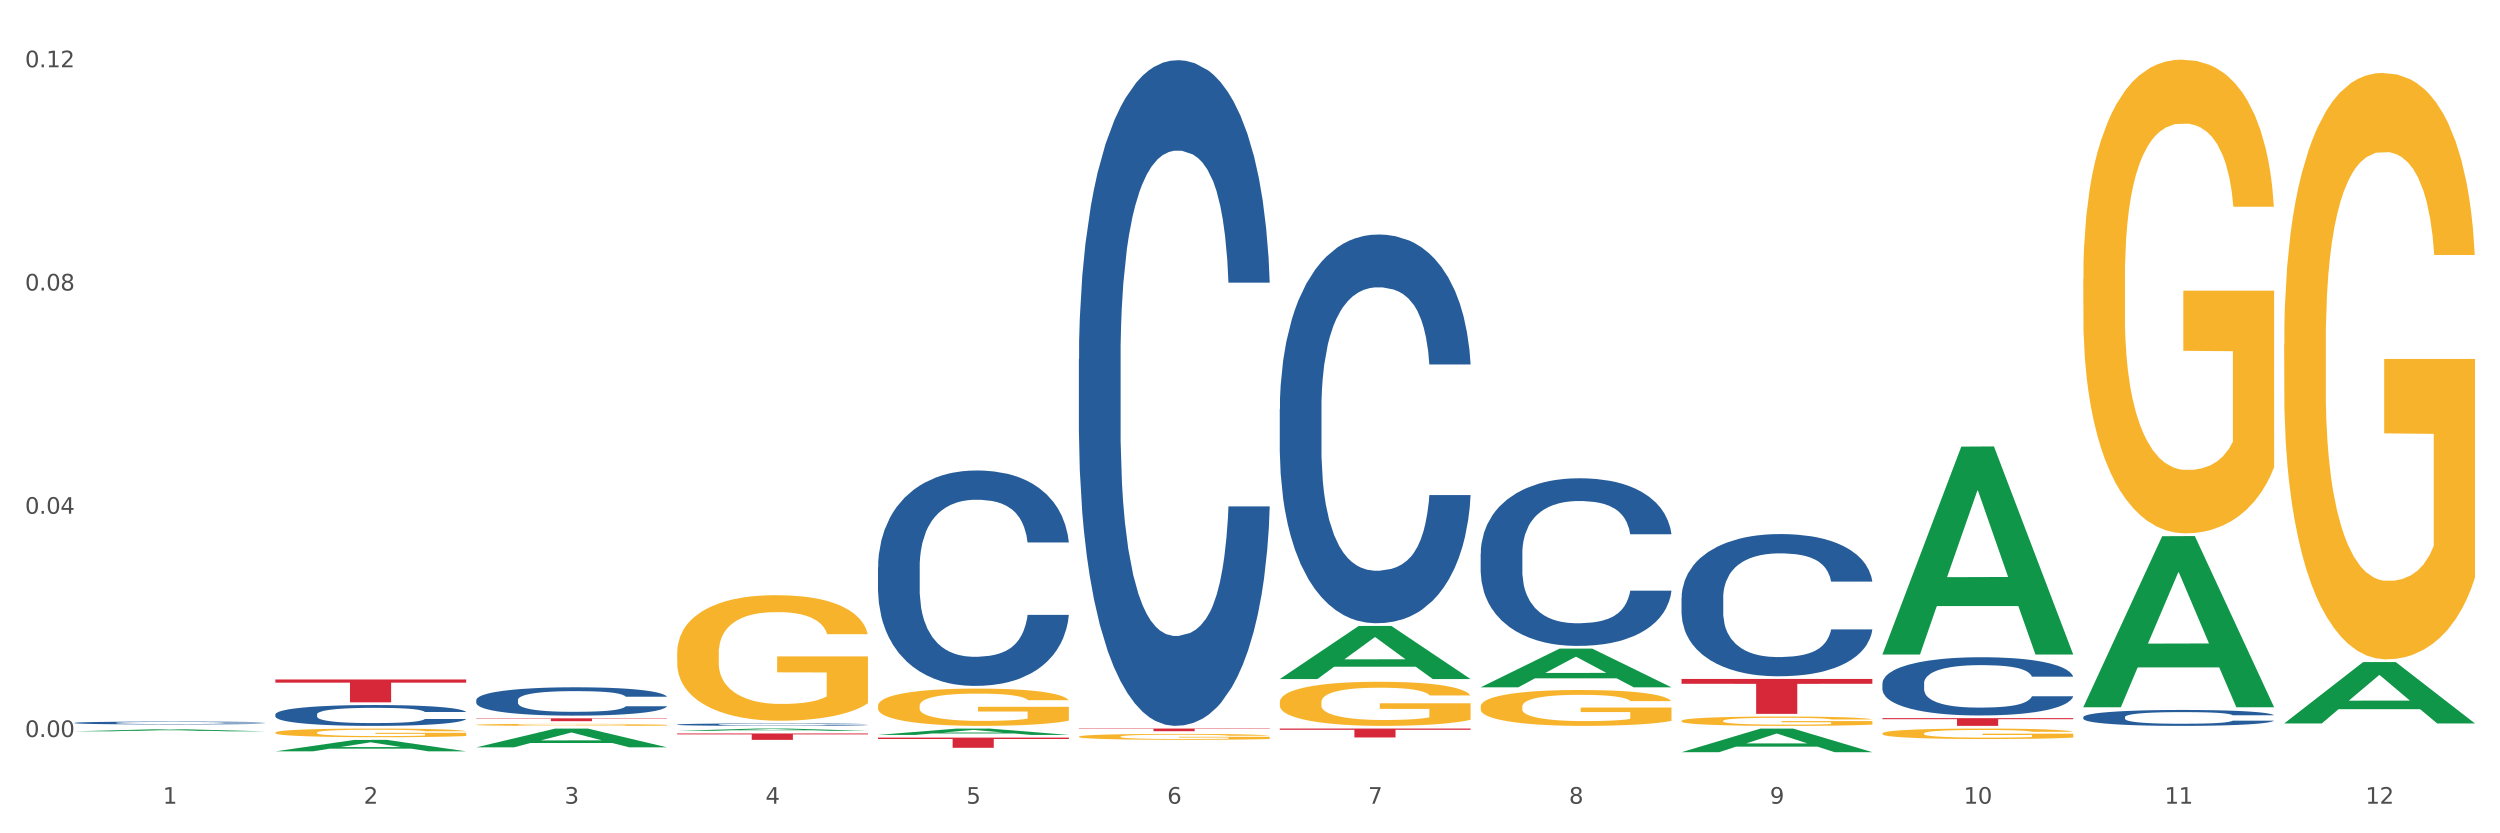 <?xml version="1.0" encoding="utf-8" standalone="no"?>
<!DOCTYPE svg PUBLIC "-//W3C//DTD SVG 1.1//EN"
  "http://www.w3.org/Graphics/SVG/1.1/DTD/svg11.dtd">
<svg xmlns:xlink="http://www.w3.org/1999/xlink" width="1080pt" height="360pt" viewBox="0 0 1080 360" xmlns="http://www.w3.org/2000/svg" version="1.1">
 <rect x="0" y="0" width="1080" height="360" fill="#333333" stroke="none"/>
 <defs>
  <style type="text/css">*{stroke-linejoin: round; stroke-linecap: butt}</style>
 </defs>
 <g id="figure_1">
  <g id="patch_1">
   <path d="M 0 360 
L 1080 360 
L 1080 0 
L 0 0 
z
" style="fill: #ffffff; stroke: #ffffff; stroke-linejoin: miter"/>
  </g>
  <g id="axes_1">
   <g id="matplotlib.axis_1">
    <g id="xtick_1">
     <g id="text_1">
      <!-- 1 -->
      <g style="fill: #4d4d4d" transform="translate(70.342 347.204) scale(0.096 -0.096)">
       <defs>
        <path id="DejaVuSans-31" d="M 794 531 
L 1825 531 
L 1825 4091 
L 703 3866 
L 703 4441 
L 1819 4666 
L 2450 4666 
L 2450 531 
L 3481 531 
L 3481 0 
L 794 0 
L 794 531 
z
" transform="scale(0.016)"/>
       </defs>
       <use xlink:href="#DejaVuSans-31"/>
      </g>
     </g>
    </g>
    <g id="xtick_2">
     <g id="text_2">
      <!-- 2 -->
      <g style="fill: #4d4d4d" transform="translate(157.122 347.204) scale(0.096 -0.096)">
       <defs>
        <path id="DejaVuSans-32" d="M 1228 531 
L 3431 531 
L 3431 0 
L 469 0 
L 469 531 
Q 828 903 1448 1529 
Q 2069 2156 2228 2338 
Q 2531 2678 2651 2914 
Q 2772 3150 2772 3378 
Q 2772 3750 2511 3984 
Q 2250 4219 1831 4219 
Q 1534 4219 1204 4116 
Q 875 4013 500 3803 
L 500 4441 
Q 881 4594 1212 4672 
Q 1544 4750 1819 4750 
Q 2544 4750 2975 4387 
Q 3406 4025 3406 3419 
Q 3406 3131 3298 2873 
Q 3191 2616 2906 2266 
Q 2828 2175 2409 1742 
Q 1991 1309 1228 531 
z
" transform="scale(0.016)"/>
       </defs>
       <use xlink:href="#DejaVuSans-32"/>
      </g>
     </g>
    </g>
    <g id="xtick_3">
     <g id="text_3">
      <!-- 3 -->
      <g style="fill: #4d4d4d" transform="translate(243.902 347.204) scale(0.096 -0.096)">
       <defs>
        <path id="DejaVuSans-33" d="M 2597 2516 
Q 3050 2419 3304 2112 
Q 3559 1806 3559 1356 
Q 3559 666 3084 287 
Q 2609 -91 1734 -91 
Q 1441 -91 1130 -33 
Q 819 25 488 141 
L 488 750 
Q 750 597 1062 519 
Q 1375 441 1716 441 
Q 2309 441 2620 675 
Q 2931 909 2931 1356 
Q 2931 1769 2642 2001 
Q 2353 2234 1838 2234 
L 1294 2234 
L 1294 2753 
L 1863 2753 
Q 2328 2753 2575 2939 
Q 2822 3125 2822 3475 
Q 2822 3834 2567 4026 
Q 2313 4219 1838 4219 
Q 1578 4219 1281 4162 
Q 984 4106 628 3988 
L 628 4550 
Q 988 4650 1302 4700 
Q 1616 4750 1894 4750 
Q 2613 4750 3031 4423 
Q 3450 4097 3450 3541 
Q 3450 3153 3228 2886 
Q 3006 2619 2597 2516 
z
" transform="scale(0.016)"/>
       </defs>
       <use xlink:href="#DejaVuSans-33"/>
      </g>
     </g>
    </g>
    <g id="xtick_4">
     <g id="text_4">
      <!-- 4 -->
      <g style="fill: #4d4d4d" transform="translate(330.683 347.204) scale(0.096 -0.096)">
       <defs>
        <path id="DejaVuSans-34" d="M 2419 4116 
L 825 1625 
L 2419 1625 
L 2419 4116 
z
M 2253 4666 
L 3047 4666 
L 3047 1625 
L 3713 1625 
L 3713 1100 
L 3047 1100 
L 3047 0 
L 2419 0 
L 2419 1100 
L 313 1100 
L 313 1709 
L 2253 4666 
z
" transform="scale(0.016)"/>
       </defs>
       <use xlink:href="#DejaVuSans-34"/>
      </g>
     </g>
    </g>
    <g id="xtick_5">
     <g id="text_5">
      <!-- 5 -->
      <g style="fill: #4d4d4d" transform="translate(417.463 347.204) scale(0.096 -0.096)">
       <defs>
        <path id="DejaVuSans-35" d="M 691 4666 
L 3169 4666 
L 3169 4134 
L 1269 4134 
L 1269 2991 
Q 1406 3038 1543 3061 
Q 1681 3084 1819 3084 
Q 2600 3084 3056 2656 
Q 3513 2228 3513 1497 
Q 3513 744 3044 326 
Q 2575 -91 1722 -91 
Q 1428 -91 1123 -41 
Q 819 9 494 109 
L 494 744 
Q 775 591 1075 516 
Q 1375 441 1709 441 
Q 2250 441 2565 725 
Q 2881 1009 2881 1497 
Q 2881 1984 2565 2268 
Q 2250 2553 1709 2553 
Q 1456 2553 1204 2497 
Q 953 2441 691 2322 
L 691 4666 
z
" transform="scale(0.016)"/>
       </defs>
       <use xlink:href="#DejaVuSans-35"/>
      </g>
     </g>
    </g>
    <g id="xtick_6">
     <g id="text_6">
      <!-- 6 -->
      <g style="fill: #4d4d4d" transform="translate(504.243 347.204) scale(0.096 -0.096)">
       <defs>
        <path id="DejaVuSans-36" d="M 2113 2584 
Q 1688 2584 1439 2293 
Q 1191 2003 1191 1497 
Q 1191 994 1439 701 
Q 1688 409 2113 409 
Q 2538 409 2786 701 
Q 3034 994 3034 1497 
Q 3034 2003 2786 2293 
Q 2538 2584 2113 2584 
z
M 3366 4563 
L 3366 3988 
Q 3128 4100 2886 4159 
Q 2644 4219 2406 4219 
Q 1781 4219 1451 3797 
Q 1122 3375 1075 2522 
Q 1259 2794 1537 2939 
Q 1816 3084 2150 3084 
Q 2853 3084 3261 2657 
Q 3669 2231 3669 1497 
Q 3669 778 3244 343 
Q 2819 -91 2113 -91 
Q 1303 -91 875 529 
Q 447 1150 447 2328 
Q 447 3434 972 4092 
Q 1497 4750 2381 4750 
Q 2619 4750 2861 4703 
Q 3103 4656 3366 4563 
z
" transform="scale(0.016)"/>
       </defs>
       <use xlink:href="#DejaVuSans-36"/>
      </g>
     </g>
    </g>
    <g id="xtick_7">
     <g id="text_7">
      <!-- 7 -->
      <g style="fill: #4d4d4d" transform="translate(591.024 347.204) scale(0.096 -0.096)">
       <defs>
        <path id="DejaVuSans-37" d="M 525 4666 
L 3525 4666 
L 3525 4397 
L 1831 0 
L 1172 0 
L 2766 4134 
L 525 4134 
L 525 4666 
z
" transform="scale(0.016)"/>
       </defs>
       <use xlink:href="#DejaVuSans-37"/>
      </g>
     </g>
    </g>
    <g id="xtick_8">
     <g id="text_8">
      <!-- 8 -->
      <g style="fill: #4d4d4d" transform="translate(677.804 347.204) scale(0.096 -0.096)">
       <defs>
        <path id="DejaVuSans-38" d="M 2034 2216 
Q 1584 2216 1326 1975 
Q 1069 1734 1069 1313 
Q 1069 891 1326 650 
Q 1584 409 2034 409 
Q 2484 409 2743 651 
Q 3003 894 3003 1313 
Q 3003 1734 2745 1975 
Q 2488 2216 2034 2216 
z
M 1403 2484 
Q 997 2584 770 2862 
Q 544 3141 544 3541 
Q 544 4100 942 4425 
Q 1341 4750 2034 4750 
Q 2731 4750 3128 4425 
Q 3525 4100 3525 3541 
Q 3525 3141 3298 2862 
Q 3072 2584 2669 2484 
Q 3125 2378 3379 2068 
Q 3634 1759 3634 1313 
Q 3634 634 3220 271 
Q 2806 -91 2034 -91 
Q 1263 -91 848 271 
Q 434 634 434 1313 
Q 434 1759 690 2068 
Q 947 2378 1403 2484 
z
M 1172 3481 
Q 1172 3119 1398 2916 
Q 1625 2713 2034 2713 
Q 2441 2713 2670 2916 
Q 2900 3119 2900 3481 
Q 2900 3844 2670 4047 
Q 2441 4250 2034 4250 
Q 1625 4250 1398 4047 
Q 1172 3844 1172 3481 
z
" transform="scale(0.016)"/>
       </defs>
       <use xlink:href="#DejaVuSans-38"/>
      </g>
     </g>
    </g>
    <g id="xtick_9">
     <g id="text_9">
      <!-- 9 -->
      <g style="fill: #4d4d4d" transform="translate(764.584 347.204) scale(0.096 -0.096)">
       <defs>
        <path id="DejaVuSans-39" d="M 703 97 
L 703 672 
Q 941 559 1184 500 
Q 1428 441 1663 441 
Q 2288 441 2617 861 
Q 2947 1281 2994 2138 
Q 2813 1869 2534 1725 
Q 2256 1581 1919 1581 
Q 1219 1581 811 2004 
Q 403 2428 403 3163 
Q 403 3881 828 4315 
Q 1253 4750 1959 4750 
Q 2769 4750 3195 4129 
Q 3622 3509 3622 2328 
Q 3622 1225 3098 567 
Q 2575 -91 1691 -91 
Q 1453 -91 1209 -44 
Q 966 3 703 97 
z
M 1959 2075 
Q 2384 2075 2632 2365 
Q 2881 2656 2881 3163 
Q 2881 3666 2632 3958 
Q 2384 4250 1959 4250 
Q 1534 4250 1286 3958 
Q 1038 3666 1038 3163 
Q 1038 2656 1286 2365 
Q 1534 2075 1959 2075 
z
" transform="scale(0.016)"/>
       </defs>
       <use xlink:href="#DejaVuSans-39"/>
      </g>
     </g>
    </g>
    <g id="xtick_10">
     <g id="text_10">
      <!-- 10 -->
      <g style="fill: #4d4d4d" transform="translate(848.311 347.204) scale(0.096 -0.096)">
       <defs>
        <path id="DejaVuSans-30" d="M 2034 4250 
Q 1547 4250 1301 3770 
Q 1056 3291 1056 2328 
Q 1056 1369 1301 889 
Q 1547 409 2034 409 
Q 2525 409 2770 889 
Q 3016 1369 3016 2328 
Q 3016 3291 2770 3770 
Q 2525 4250 2034 4250 
z
M 2034 4750 
Q 2819 4750 3233 4129 
Q 3647 3509 3647 2328 
Q 3647 1150 3233 529 
Q 2819 -91 2034 -91 
Q 1250 -91 836 529 
Q 422 1150 422 2328 
Q 422 3509 836 4129 
Q 1250 4750 2034 4750 
z
" transform="scale(0.016)"/>
       </defs>
       <use xlink:href="#DejaVuSans-31"/>
       <use xlink:href="#DejaVuSans-30" transform="translate(63.623 0)"/>
      </g>
     </g>
    </g>
    <g id="xtick_11">
     <g id="text_11">
      <!-- 11 -->
      <g style="fill: #4d4d4d" transform="translate(935.091 347.204) scale(0.096 -0.096)">
       <use xlink:href="#DejaVuSans-31"/>
       <use xlink:href="#DejaVuSans-31" transform="translate(63.623 0)"/>
      </g>
     </g>
    </g>
    <g id="xtick_12">
     <g id="text_12">
      <!-- 12 -->
      <g style="fill: #4d4d4d" transform="translate(1021.871 347.204) scale(0.096 -0.096)">
       <use xlink:href="#DejaVuSans-31"/>
       <use xlink:href="#DejaVuSans-32" transform="translate(63.623 0)"/>
      </g>
     </g>
    </g>
    <g id="xtick_13"/>
    <g id="xtick_14"/>
    <g id="xtick_15"/>
    <g id="xtick_16"/>
    <g id="xtick_17"/>
    <g id="xtick_18"/>
    <g id="xtick_19"/>
    <g id="xtick_20"/>
    <g id="xtick_21"/>
    <g id="xtick_22"/>
    <g id="xtick_23"/>
   </g>
   <g id="matplotlib.axis_2">
    <g id="ytick_1">
     <g id="text_13">
      <!-- 0.00 -->
      <g style="fill: #4d4d4d" transform="translate(10.8 318.388) scale(0.096 -0.096)">
       <defs>
        <path id="DejaVuSans-2e" d="M 684 794 
L 1344 794 
L 1344 0 
L 684 0 
L 684 794 
z
" transform="scale(0.016)"/>
       </defs>
       <use xlink:href="#DejaVuSans-30"/>
       <use xlink:href="#DejaVuSans-2e" transform="translate(63.623 0)"/>
       <use xlink:href="#DejaVuSans-30" transform="translate(95.41 0)"/>
       <use xlink:href="#DejaVuSans-30" transform="translate(159.033 0)"/>
      </g>
     </g>
    </g>
    <g id="ytick_2">
     <g id="text_14">
      <!-- 0.04 -->
      <g style="fill: #4d4d4d" transform="translate(10.8 221.945) scale(0.096 -0.096)">
       <use xlink:href="#DejaVuSans-30"/>
       <use xlink:href="#DejaVuSans-2e" transform="translate(63.623 0)"/>
       <use xlink:href="#DejaVuSans-30" transform="translate(95.41 0)"/>
       <use xlink:href="#DejaVuSans-34" transform="translate(159.033 0)"/>
      </g>
     </g>
    </g>
    <g id="ytick_3">
     <g id="text_15">
      <!-- 0.08 -->
      <g style="fill: #4d4d4d" transform="translate(10.8 125.503) scale(0.096 -0.096)">
       <use xlink:href="#DejaVuSans-30"/>
       <use xlink:href="#DejaVuSans-2e" transform="translate(63.623 0)"/>
       <use xlink:href="#DejaVuSans-30" transform="translate(95.41 0)"/>
       <use xlink:href="#DejaVuSans-38" transform="translate(159.033 0)"/>
      </g>
     </g>
    </g>
    <g id="ytick_4">
     <g id="text_16">
      <!-- 0.12 -->
      <g style="fill: #4d4d4d" transform="translate(10.8 29.06) scale(0.096 -0.096)">
       <use xlink:href="#DejaVuSans-30"/>
       <use xlink:href="#DejaVuSans-2e" transform="translate(63.623 0)"/>
       <use xlink:href="#DejaVuSans-31" transform="translate(95.41 0)"/>
       <use xlink:href="#DejaVuSans-32" transform="translate(159.033 0)"/>
      </g>
     </g>
    </g>
    <g id="ytick_5"/>
    <g id="ytick_6"/>
    <g id="ytick_7"/>
   </g>
   <g id="PolyCollection_1">
    <path d="M 32.175 315.927 
L 32.26 315.926 
L 66.256 315.061 
L 80.365 315.061 
L 114.616 315.929 
L 98.298 315.929 
L 90.904 315.727 
L 55.803 315.727 
L 55.548 315.73 
L 48.408 315.929 
L 32.175 315.929 
L 32.175 315.927 
L 60.222 315.606 
L 86.484 315.605 
L 73.481 315.246 
L 73.311 315.244 
L 73.141 315.246 
L 60.137 315.605 
L 60.222 315.606 
L 32.175 315.927 
z
" clip-path="url(#pb11764272f)" style="fill: #109648"/>
    <path d="M 379.296 245.062 
L 379.394 244.977 
L 379.394 242.597 
L 379.686 239.367 
L 380.758 233.417 
L 382.122 228.912 
L 384.461 223.642 
L 385.728 221.432 
L 387.385 218.967 
L 390.795 214.972 
L 394.693 211.572 
L 397.422 209.702 
L 399.468 208.512 
L 404.048 206.387 
L 406.679 205.452 
L 409.408 204.687 
L 411.747 204.177 
L 415.645 203.582 
L 418.763 203.327 
L 422.369 203.242 
L 425.389 203.327 
L 429.385 203.667 
L 435.232 204.687 
L 437.473 205.282 
L 440.494 206.302 
L 443.612 207.662 
L 446.146 209.022 
L 449.069 210.977 
L 452.09 213.527 
L 455.014 216.757 
L 457.06 219.732 
L 458.717 222.877 
L 460.178 226.702 
L 461.25 230.867 
L 461.738 234.352 
L 443.905 234.352 
L 443.417 231.207 
L 442.443 227.807 
L 441.468 225.512 
L 440.396 223.642 
L 438.74 221.517 
L 437.278 220.157 
L 434.842 218.542 
L 432.601 217.522 
L 430.749 216.927 
L 428.508 216.417 
L 423.733 215.907 
L 420.322 215.907 
L 418.178 216.077 
L 415.547 216.502 
L 413.306 217.097 
L 410.675 218.117 
L 408.628 219.222 
L 406.582 220.667 
L 405.413 221.687 
L 403.658 223.557 
L 402.489 225.087 
L 400.93 227.722 
L 400.053 229.592 
L 398.494 234.437 
L 397.812 238.007 
L 397.519 240.472 
L 397.324 243.192 
L 397.324 256.452 
L 397.909 262.402 
L 398.396 264.952 
L 399.176 267.842 
L 400.638 271.582 
L 402.781 275.237 
L 405.023 277.872 
L 406.874 279.487 
L 408.628 280.677 
L 410.382 281.612 
L 412.526 282.462 
L 414.28 282.972 
L 416.911 283.482 
L 420.03 283.737 
L 422.466 283.737 
L 427.436 283.312 
L 429.677 282.887 
L 431.821 282.292 
L 434.16 281.357 
L 436.011 280.337 
L 437.083 279.572 
L 438.837 277.957 
L 440.202 276.257 
L 441.371 274.302 
L 442.151 272.602 
L 443.028 270.052 
L 443.71 267.162 
L 443.905 265.632 
L 461.738 265.632 
L 461.348 268.692 
L 460.666 271.667 
L 459.301 275.662 
L 458.23 277.957 
L 456.573 280.762 
L 454.819 283.142 
L 452.383 285.777 
L 450.141 287.732 
L 447.803 289.432 
L 445.269 290.962 
L 440.689 293.087 
L 439.032 293.682 
L 435.524 294.702 
L 432.795 295.297 
L 428.8 295.892 
L 424.707 296.232 
L 420.42 296.317 
L 416.619 296.147 
L 412.429 295.637 
L 409.798 295.127 
L 406.874 294.362 
L 403.464 293.172 
L 400.248 291.727 
L 397.227 290.027 
L 394.401 288.072 
L 391.77 285.862 
L 388.359 282.207 
L 385.825 278.637 
L 383.974 275.322 
L 382.707 272.517 
L 381.44 268.947 
L 380.758 266.482 
L 379.686 260.532 
L 379.296 255.007 
L 379.296 245.062 
z
" clip-path="url(#pb11764272f)" style="fill: #255c99"/>
    <path d="M 292.516 312.997 
L 292.613 312.996 
L 292.613 312.968 
L 292.906 312.931 
L 293.978 312.863 
L 295.342 312.811 
L 297.681 312.751 
L 298.948 312.726 
L 300.604 312.697 
L 304.015 312.652 
L 307.913 312.613 
L 310.641 312.591 
L 312.688 312.578 
L 317.268 312.553 
L 319.899 312.542 
L 322.628 312.534 
L 324.966 312.528 
L 328.864 312.521 
L 331.983 312.518 
L 335.588 312.517 
L 338.609 312.518 
L 342.604 312.522 
L 348.451 312.534 
L 350.693 312.541 
L 353.714 312.552 
L 356.832 312.568 
L 359.366 312.583 
L 362.289 312.606 
L 365.31 312.635 
L 368.233 312.672 
L 370.28 312.706 
L 371.936 312.742 
L 373.398 312.786 
L 374.47 312.834 
L 374.957 312.874 
L 357.124 312.874 
L 356.637 312.838 
L 355.663 312.799 
L 354.688 312.772 
L 353.616 312.751 
L 351.96 312.727 
L 350.498 312.711 
L 348.062 312.693 
L 345.82 312.681 
L 343.969 312.674 
L 341.727 312.668 
L 336.952 312.662 
L 333.542 312.662 
L 331.398 312.664 
L 328.767 312.669 
L 326.525 312.676 
L 323.894 312.688 
L 321.848 312.7 
L 319.802 312.717 
L 318.632 312.729 
L 316.878 312.75 
L 315.709 312.768 
L 314.15 312.798 
L 313.273 312.819 
L 311.713 312.875 
L 311.031 312.916 
L 310.739 312.944 
L 310.544 312.975 
L 310.544 313.127 
L 311.129 313.195 
L 311.616 313.225 
L 312.395 313.258 
L 313.857 313.301 
L 316.001 313.343 
L 318.242 313.373 
L 320.094 313.391 
L 321.848 313.405 
L 323.602 313.416 
L 325.746 313.425 
L 327.5 313.431 
L 330.131 313.437 
L 333.249 313.44 
L 335.686 313.44 
L 340.655 313.435 
L 342.897 313.43 
L 345.041 313.424 
L 347.379 313.413 
L 349.231 313.401 
L 350.303 313.392 
L 352.057 313.374 
L 353.421 313.354 
L 354.591 313.332 
L 355.37 313.312 
L 356.247 313.283 
L 356.929 313.25 
L 357.124 313.233 
L 374.957 313.233 
L 374.568 313.268 
L 373.885 313.302 
L 372.521 313.348 
L 371.449 313.374 
L 369.793 313.406 
L 368.038 313.433 
L 365.602 313.463 
L 363.361 313.486 
L 361.022 313.505 
L 358.489 313.523 
L 353.908 313.547 
L 352.252 313.554 
L 348.744 313.566 
L 346.015 313.573 
L 342.02 313.579 
L 337.927 313.583 
L 333.639 313.584 
L 329.839 313.582 
L 325.648 313.577 
L 323.017 313.571 
L 320.094 313.562 
L 316.683 313.548 
L 313.467 313.532 
L 310.447 313.512 
L 307.621 313.49 
L 304.989 313.464 
L 301.579 313.423 
L 299.045 313.382 
L 297.194 313.344 
L 295.927 313.311 
L 294.66 313.271 
L 293.978 313.242 
L 292.906 313.174 
L 292.516 313.111 
L 292.516 312.997 
z
" clip-path="url(#pb11764272f)" style="fill: #255c99"/>
    <path d="M 205.736 302.41 
L 205.833 302.399 
L 205.833 302.086 
L 206.125 301.661 
L 207.197 300.878 
L 208.562 300.285 
L 210.9 299.591 
L 212.167 299.3 
L 213.824 298.976 
L 217.235 298.45 
L 221.133 298.003 
L 223.861 297.756 
L 225.907 297.6 
L 230.488 297.32 
L 233.119 297.197 
L 235.847 297.096 
L 238.186 297.029 
L 242.084 296.951 
L 245.202 296.917 
L 248.808 296.906 
L 251.829 296.917 
L 255.824 296.962 
L 261.671 297.096 
L 263.912 297.175 
L 266.933 297.309 
L 270.052 297.488 
L 272.585 297.667 
L 275.509 297.924 
L 278.53 298.26 
L 281.453 298.685 
L 283.499 299.076 
L 285.156 299.49 
L 286.618 299.994 
L 287.69 300.542 
L 288.177 301.001 
L 270.344 301.001 
L 269.857 300.587 
L 268.882 300.139 
L 267.908 299.837 
L 266.836 299.591 
L 265.179 299.311 
L 263.717 299.132 
L 261.281 298.92 
L 259.04 298.786 
L 257.188 298.707 
L 254.947 298.64 
L 250.172 298.573 
L 246.761 298.573 
L 244.618 298.595 
L 241.986 298.651 
L 239.745 298.73 
L 237.114 298.864 
L 235.068 299.009 
L 233.021 299.2 
L 231.852 299.334 
L 230.098 299.58 
L 228.928 299.781 
L 227.369 300.128 
L 226.492 300.374 
L 224.933 301.012 
L 224.251 301.482 
L 223.959 301.806 
L 223.764 302.164 
L 223.764 303.909 
L 224.348 304.692 
L 224.836 305.028 
L 225.615 305.408 
L 227.077 305.9 
L 229.221 306.381 
L 231.462 306.728 
L 233.314 306.941 
L 235.068 307.097 
L 236.822 307.22 
L 238.966 307.332 
L 240.72 307.399 
L 243.351 307.467 
L 246.469 307.5 
L 248.905 307.5 
L 253.875 307.444 
L 256.116 307.388 
L 258.26 307.31 
L 260.599 307.187 
L 262.451 307.053 
L 263.523 306.952 
L 265.277 306.739 
L 266.641 306.516 
L 267.81 306.258 
L 268.59 306.035 
L 269.467 305.699 
L 270.149 305.319 
L 270.344 305.117 
L 288.177 305.117 
L 287.787 305.52 
L 287.105 305.912 
L 285.741 306.437 
L 284.669 306.739 
L 283.012 307.109 
L 281.258 307.422 
L 278.822 307.769 
L 276.581 308.026 
L 274.242 308.25 
L 271.708 308.451 
L 267.128 308.731 
L 265.472 308.809 
L 261.963 308.943 
L 259.235 309.022 
L 255.239 309.1 
L 251.147 309.145 
L 246.859 309.156 
L 243.058 309.133 
L 238.868 309.066 
L 236.237 308.999 
L 233.314 308.899 
L 229.903 308.742 
L 226.687 308.552 
L 223.666 308.328 
L 220.84 308.071 
L 218.209 307.78 
L 214.798 307.299 
L 212.265 306.829 
L 210.413 306.393 
L 209.146 306.024 
L 207.88 305.554 
L 207.197 305.229 
L 206.125 304.446 
L 205.736 303.719 
L 205.736 302.41 
z
" clip-path="url(#pb11764272f)" style="fill: #255c99"/>
    <path d="M 118.955 308.621 
L 119.053 308.612 
L 119.053 308.382 
L 119.345 308.069 
L 120.417 307.493 
L 121.781 307.057 
L 124.12 306.546 
L 125.387 306.332 
L 127.044 306.094 
L 130.454 305.707 
L 134.352 305.377 
L 137.081 305.196 
L 139.127 305.081 
L 143.707 304.875 
L 146.338 304.785 
L 149.067 304.711 
L 151.406 304.661 
L 155.304 304.604 
L 158.422 304.579 
L 162.028 304.571 
L 165.048 304.579 
L 169.044 304.612 
L 174.891 304.711 
L 177.132 304.768 
L 180.153 304.867 
L 183.271 304.999 
L 185.805 305.13 
L 188.728 305.32 
L 191.749 305.567 
L 194.673 305.88 
L 196.719 306.168 
L 198.376 306.472 
L 199.837 306.843 
L 200.909 307.246 
L 201.397 307.583 
L 183.564 307.583 
L 183.076 307.279 
L 182.102 306.95 
L 181.127 306.727 
L 180.055 306.546 
L 178.399 306.341 
L 176.937 306.209 
L 174.501 306.052 
L 172.26 305.954 
L 170.408 305.896 
L 168.167 305.847 
L 163.392 305.797 
L 159.981 305.797 
L 157.837 305.814 
L 155.206 305.855 
L 152.965 305.912 
L 150.334 306.011 
L 148.287 306.118 
L 146.241 306.258 
L 145.071 306.357 
L 143.317 306.538 
L 142.148 306.686 
L 140.589 306.941 
L 139.712 307.123 
L 138.153 307.592 
L 137.471 307.937 
L 137.178 308.176 
L 136.983 308.44 
L 136.983 309.724 
L 137.568 310.3 
L 138.055 310.547 
L 138.835 310.827 
L 140.297 311.189 
L 142.44 311.543 
L 144.682 311.798 
L 146.533 311.954 
L 148.287 312.07 
L 150.041 312.16 
L 152.185 312.243 
L 153.939 312.292 
L 156.57 312.341 
L 159.689 312.366 
L 162.125 312.366 
L 167.095 312.325 
L 169.336 312.284 
L 171.48 312.226 
L 173.819 312.136 
L 175.67 312.037 
L 176.742 311.963 
L 178.496 311.806 
L 179.861 311.642 
L 181.03 311.452 
L 181.81 311.288 
L 182.687 311.041 
L 183.369 310.761 
L 183.564 310.613 
L 201.397 310.613 
L 201.007 310.909 
L 200.325 311.197 
L 198.96 311.584 
L 197.889 311.806 
L 196.232 312.078 
L 194.478 312.308 
L 192.042 312.564 
L 189.8 312.753 
L 187.462 312.918 
L 184.928 313.066 
L 180.348 313.272 
L 178.691 313.329 
L 175.183 313.428 
L 172.454 313.486 
L 168.459 313.543 
L 164.366 313.576 
L 160.079 313.584 
L 156.278 313.568 
L 152.088 313.518 
L 149.457 313.469 
L 146.533 313.395 
L 143.123 313.28 
L 139.907 313.14 
L 136.886 312.975 
L 134.06 312.786 
L 131.429 312.572 
L 128.018 312.218 
L 125.484 311.872 
L 123.633 311.551 
L 122.366 311.279 
L 121.099 310.934 
L 120.417 310.695 
L 119.345 310.119 
L 118.955 309.584 
L 118.955 308.621 
z
" clip-path="url(#pb11764272f)" style="fill: #255c99"/>
    <path d="M 32.175 312.277 
L 32.272 312.276 
L 32.272 312.244 
L 32.565 312.201 
L 33.637 312.122 
L 35.001 312.062 
L 37.34 311.992 
L 38.607 311.963 
L 40.263 311.93 
L 43.674 311.877 
L 47.572 311.831 
L 50.3 311.807 
L 52.347 311.791 
L 56.927 311.763 
L 59.558 311.75 
L 62.287 311.74 
L 64.625 311.733 
L 68.523 311.725 
L 71.642 311.722 
L 75.247 311.721 
L 78.268 311.722 
L 82.263 311.726 
L 88.11 311.74 
L 90.352 311.748 
L 93.373 311.761 
L 96.491 311.779 
L 99.025 311.798 
L 101.948 311.824 
L 104.969 311.857 
L 107.892 311.9 
L 109.939 311.94 
L 111.595 311.982 
L 113.057 312.033 
L 114.129 312.088 
L 114.616 312.134 
L 96.783 312.134 
L 96.296 312.093 
L 95.322 312.047 
L 94.347 312.017 
L 93.275 311.992 
L 91.619 311.964 
L 90.157 311.946 
L 87.721 311.924 
L 85.479 311.911 
L 83.628 311.903 
L 81.386 311.896 
L 76.611 311.889 
L 73.201 311.889 
L 71.057 311.891 
L 68.426 311.897 
L 66.184 311.905 
L 63.553 311.919 
L 61.507 311.933 
L 59.461 311.952 
L 58.291 311.966 
L 56.537 311.991 
L 55.368 312.011 
L 53.809 312.046 
L 52.932 312.071 
L 51.372 312.136 
L 50.69 312.183 
L 50.398 312.216 
L 50.203 312.252 
L 50.203 312.428 
L 50.788 312.507 
L 51.275 312.541 
L 52.054 312.58 
L 53.516 312.63 
L 55.66 312.678 
L 57.901 312.713 
L 59.753 312.735 
L 61.507 312.75 
L 63.261 312.763 
L 65.405 312.774 
L 67.159 312.781 
L 69.79 312.788 
L 72.908 312.791 
L 75.345 312.791 
L 80.314 312.786 
L 82.556 312.78 
L 84.7 312.772 
L 87.038 312.76 
L 88.89 312.746 
L 89.962 312.736 
L 91.716 312.714 
L 93.08 312.692 
L 94.25 312.666 
L 95.029 312.643 
L 95.906 312.609 
L 96.588 312.571 
L 96.783 312.55 
L 114.616 312.55 
L 114.227 312.591 
L 113.544 312.631 
L 112.18 312.684 
L 111.108 312.714 
L 109.452 312.752 
L 107.697 312.783 
L 105.261 312.818 
L 103.02 312.844 
L 100.681 312.867 
L 98.148 312.887 
L 93.567 312.916 
L 91.911 312.923 
L 88.403 312.937 
L 85.674 312.945 
L 81.679 312.953 
L 77.586 312.957 
L 73.298 312.958 
L 69.498 312.956 
L 65.307 312.949 
L 62.676 312.943 
L 59.753 312.932 
L 56.342 312.917 
L 53.126 312.897 
L 50.105 312.875 
L 47.279 312.849 
L 44.648 312.819 
L 41.238 312.771 
L 38.704 312.723 
L 36.853 312.679 
L 35.586 312.642 
L 34.319 312.594 
L 33.637 312.562 
L 32.565 312.483 
L 32.175 312.409 
L 32.175 312.277 
z
" clip-path="url(#pb11764272f)" style="fill: #255c99"/>
    <path d="M 118.955 316.468 
L 119.053 316.465 
L 119.053 316.342 
L 119.247 316.236 
L 120.221 315.98 
L 121.681 315.768 
L 122.751 315.655 
L 123.822 315.563 
L 125.087 315.471 
L 126.645 315.375 
L 129.467 315.235 
L 131.219 315.164 
L 133.361 315.089 
L 137.254 314.979 
L 140.077 314.918 
L 142.997 314.867 
L 147.766 314.805 
L 150.881 314.778 
L 154.19 314.757 
L 158.181 314.744 
L 161.198 314.74 
L 167.817 314.751 
L 173.462 314.781 
L 176.187 314.805 
L 179.691 314.846 
L 181.541 314.873 
L 184.558 314.928 
L 187.673 315 
L 189.814 315.061 
L 193.026 315.177 
L 195.459 315.293 
L 197.698 315.437 
L 198.866 315.536 
L 199.742 315.628 
L 200.521 315.734 
L 201.299 315.901 
L 183.779 315.901 
L 183.098 315.782 
L 182.027 315.669 
L 180.47 315.56 
L 179.107 315.491 
L 176.771 315.406 
L 174.63 315.351 
L 172.391 315.311 
L 169.666 315.276 
L 167.525 315.259 
L 164.507 315.246 
L 158.57 315.249 
L 154.579 315.276 
L 151.854 315.311 
L 150.102 315.341 
L 148.545 315.375 
L 146.793 315.423 
L 144.749 315.495 
L 143.289 315.56 
L 141.829 315.642 
L 140.661 315.724 
L 139.59 315.819 
L 138.714 315.922 
L 138.033 316.028 
L 137.449 316.157 
L 136.962 316.372 
L 136.962 316.84 
L 137.157 316.946 
L 137.643 317.086 
L 138.227 317.192 
L 139.201 317.318 
L 140.077 317.404 
L 141.731 317.527 
L 143.581 317.629 
L 145.041 317.694 
L 146.501 317.749 
L 149.031 317.824 
L 151.854 317.885 
L 154.287 317.923 
L 157.597 317.957 
L 159.835 317.971 
L 161.782 317.977 
L 166.551 317.977 
L 169.958 317.967 
L 173.754 317.943 
L 176.674 317.912 
L 179.107 317.875 
L 181.833 317.813 
L 183.585 317.755 
L 183.585 317.042 
L 162.171 317.038 
L 162.171 316.564 
L 201.397 316.564 
L 201.397 317.957 
L 199.742 318.029 
L 197.893 318.093 
L 195.946 318.152 
L 193.026 318.223 
L 189.522 318.292 
L 186.407 318.339 
L 183.098 318.38 
L 179.205 318.418 
L 174.143 318.452 
L 171.029 318.466 
L 167.135 318.476 
L 162.561 318.479 
L 158.57 318.472 
L 154.677 318.455 
L 150.589 318.425 
L 146.598 318.38 
L 143.581 318.336 
L 140.563 318.281 
L 137.351 318.21 
L 134.821 318.141 
L 132.874 318.08 
L 130.733 318.001 
L 128.397 317.899 
L 126.645 317.807 
L 125.087 317.711 
L 123.433 317.588 
L 122.265 317.482 
L 121.097 317.349 
L 120.415 317.25 
L 119.637 317.096 
L 119.053 316.881 
L 118.955 316.468 
z
" clip-path="url(#pb11764272f)" style="fill: #f7b32b"/>
    <path d="M 292.516 282.183 
L 292.613 282.133 
L 292.613 280.35 
L 292.808 278.814 
L 293.781 275.099 
L 295.241 272.028 
L 296.312 270.393 
L 297.383 269.055 
L 298.648 267.718 
L 300.205 266.331 
L 303.028 264.3 
L 304.78 263.259 
L 306.921 262.169 
L 310.815 260.584 
L 313.637 259.692 
L 316.557 258.949 
L 321.327 258.058 
L 324.441 257.661 
L 327.751 257.364 
L 331.741 257.166 
L 334.759 257.116 
L 341.377 257.265 
L 347.023 257.711 
L 349.748 258.058 
L 353.252 258.652 
L 355.101 259.048 
L 358.119 259.841 
L 361.233 260.881 
L 363.375 261.773 
L 366.587 263.457 
L 369.02 265.142 
L 371.259 267.222 
L 372.427 268.659 
L 373.303 269.997 
L 374.081 271.532 
L 374.86 273.96 
L 357.34 273.96 
L 356.659 272.226 
L 355.588 270.591 
L 354.031 269.006 
L 352.668 268.015 
L 350.332 266.777 
L 348.191 265.984 
L 345.952 265.389 
L 343.227 264.894 
L 341.085 264.646 
L 338.068 264.448 
L 332.131 264.498 
L 328.14 264.894 
L 325.415 265.389 
L 323.663 265.835 
L 322.105 266.331 
L 320.353 267.024 
L 318.309 268.065 
L 316.849 269.006 
L 315.389 270.195 
L 314.221 271.384 
L 313.151 272.771 
L 312.275 274.257 
L 311.593 275.793 
L 311.009 277.675 
L 310.523 280.796 
L 310.523 287.583 
L 310.717 289.118 
L 311.204 291.149 
L 311.788 292.685 
L 312.761 294.518 
L 313.637 295.757 
L 315.292 297.54 
L 317.141 299.026 
L 318.601 299.967 
L 320.061 300.76 
L 322.592 301.85 
L 325.415 302.742 
L 327.848 303.286 
L 331.157 303.782 
L 333.396 303.98 
L 335.343 304.079 
L 340.112 304.079 
L 343.519 303.93 
L 347.315 303.584 
L 350.235 303.138 
L 352.668 302.593 
L 355.393 301.701 
L 357.145 300.859 
L 357.145 290.505 
L 335.732 290.456 
L 335.732 283.57 
L 374.957 283.57 
L 374.957 303.782 
L 373.303 304.822 
L 371.453 305.763 
L 369.507 306.606 
L 366.587 307.646 
L 363.083 308.637 
L 359.968 309.33 
L 356.659 309.925 
L 352.765 310.47 
L 347.704 310.965 
L 344.589 311.163 
L 340.696 311.312 
L 336.121 311.361 
L 332.131 311.262 
L 328.237 311.014 
L 324.149 310.569 
L 320.159 309.925 
L 317.141 309.281 
L 314.124 308.488 
L 310.912 307.448 
L 308.381 306.457 
L 306.435 305.565 
L 304.293 304.426 
L 301.957 302.94 
L 300.205 301.602 
L 298.648 300.215 
L 296.993 298.432 
L 295.825 296.896 
L 294.657 294.964 
L 293.976 293.527 
L 293.197 291.298 
L 292.613 288.177 
L 292.516 282.183 
z
" clip-path="url(#pb11764272f)" style="fill: #f7b32b"/>
    <path d="M 205.736 310.312 
L 288.177 310.312 
L 288.177 310.484 
L 255.747 310.485 
L 255.747 311.553 
L 237.97 311.553 
L 237.97 310.485 
L 205.736 310.484 
L 205.736 310.313 
L 205.736 310.312 
z
" clip-path="url(#pb11764272f)" style="fill: #d62839"/>
    <path d="M 292.516 316.865 
L 374.957 316.865 
L 374.957 317.25 
L 342.528 317.253 
L 342.528 319.636 
L 324.75 319.636 
L 324.75 317.253 
L 292.516 317.25 
L 292.516 316.867 
L 292.516 316.865 
z
" clip-path="url(#pb11764272f)" style="fill: #d62839"/>
    <path d="M 379.296 318.641 
L 461.738 318.641 
L 461.738 319.255 
L 429.308 319.259 
L 429.308 323.06 
L 411.531 323.06 
L 411.531 319.259 
L 379.296 319.255 
L 379.296 318.645 
L 379.296 318.641 
z
" clip-path="url(#pb11764272f)" style="fill: #d62839"/>
    <path d="M 466.077 155.213 
L 466.174 154.951 
L 466.174 147.597 
L 466.466 137.617 
L 467.538 119.232 
L 468.903 105.312 
L 471.241 89.028 
L 472.508 82.2 
L 474.165 74.583 
L 477.576 62.239 
L 481.474 51.734 
L 484.202 45.956 
L 486.248 42.279 
L 490.829 35.713 
L 493.46 32.824 
L 496.188 30.46 
L 498.527 28.884 
L 502.425 27.046 
L 505.543 26.258 
L 509.149 25.995 
L 512.17 26.258 
L 516.165 27.308 
L 522.012 30.46 
L 524.253 32.299 
L 527.274 35.45 
L 530.393 39.652 
L 532.926 43.855 
L 535.85 49.895 
L 538.871 57.774 
L 541.794 67.755 
L 543.84 76.947 
L 545.497 86.665 
L 546.959 98.483 
L 548.031 111.353 
L 548.518 122.121 
L 530.685 122.121 
L 530.198 112.403 
L 529.223 101.898 
L 528.249 94.806 
L 527.177 89.028 
L 525.52 82.462 
L 524.058 78.26 
L 521.622 73.27 
L 519.381 70.118 
L 517.529 68.28 
L 515.288 66.704 
L 510.513 65.128 
L 507.102 65.128 
L 504.959 65.654 
L 502.327 66.967 
L 500.086 68.805 
L 497.455 71.957 
L 495.409 75.371 
L 493.362 79.836 
L 492.193 82.988 
L 490.439 88.766 
L 489.269 93.493 
L 487.71 101.635 
L 486.833 107.413 
L 485.274 122.384 
L 484.592 133.414 
L 484.3 141.031 
L 484.105 149.435 
L 484.105 190.407 
L 484.689 208.792 
L 485.177 216.671 
L 485.956 225.6 
L 487.418 237.157 
L 489.562 248.45 
L 491.803 256.592 
L 493.655 261.582 
L 495.409 265.259 
L 497.163 268.148 
L 499.307 270.774 
L 501.061 272.35 
L 503.692 273.926 
L 506.81 274.714 
L 509.246 274.714 
L 514.216 273.401 
L 516.457 272.087 
L 518.601 270.249 
L 520.94 267.36 
L 522.792 264.208 
L 523.864 261.845 
L 525.618 256.854 
L 526.982 251.602 
L 528.151 245.561 
L 528.931 240.308 
L 529.808 232.429 
L 530.49 223.499 
L 530.685 218.772 
L 548.518 218.772 
L 548.128 228.227 
L 547.446 237.419 
L 546.082 249.763 
L 545.01 256.854 
L 543.353 265.522 
L 541.599 272.875 
L 539.163 281.017 
L 536.922 287.058 
L 534.583 292.311 
L 532.049 297.038 
L 527.469 303.604 
L 525.813 305.443 
L 522.304 308.594 
L 519.576 310.433 
L 515.58 312.271 
L 511.488 313.322 
L 507.2 313.584 
L 503.399 313.059 
L 499.209 311.483 
L 496.578 309.907 
L 493.655 307.544 
L 490.244 303.867 
L 487.028 299.402 
L 484.007 294.149 
L 481.181 288.108 
L 478.55 281.28 
L 475.139 269.986 
L 472.606 258.956 
L 470.754 248.713 
L 469.487 240.046 
L 468.221 229.015 
L 467.538 221.398 
L 466.466 203.014 
L 466.077 185.942 
L 466.077 155.213 
z
" clip-path="url(#pb11764272f)" style="fill: #255c99"/>
    <path d="M 466.077 314.74 
L 548.518 314.74 
L 548.518 314.9 
L 516.088 314.901 
L 516.088 315.889 
L 498.311 315.889 
L 498.311 314.901 
L 466.077 314.9 
L 466.077 314.741 
L 466.077 314.74 
z
" clip-path="url(#pb11764272f)" style="fill: #d62839"/>
    <path d="M 726.418 293.31 
L 808.859 293.31 
L 808.859 295.406 
L 776.429 295.42 
L 776.429 308.389 
L 758.652 308.389 
L 758.652 295.42 
L 726.418 295.406 
L 726.418 293.324 
L 726.418 293.31 
z
" clip-path="url(#pb11764272f)" style="fill: #d62839"/>
    <path d="M 813.198 310.237 
L 895.639 310.237 
L 895.639 310.703 
L 863.21 310.706 
L 863.21 313.584 
L 845.432 313.584 
L 845.432 310.706 
L 813.198 310.703 
L 813.198 310.241 
L 813.198 310.237 
z
" clip-path="url(#pb11764272f)" style="fill: #d62839"/>
    <path d="M 986.759 148.568 
L 986.856 148.336 
L 986.856 140.007 
L 987.051 132.834 
L 988.024 115.481 
L 989.484 101.136 
L 990.555 93.501 
L 991.625 87.253 
L 992.891 81.006 
L 994.448 74.528 
L 997.271 65.041 
L 999.023 60.183 
L 1001.164 55.092 
L 1005.057 47.688 
L 1007.88 43.524 
L 1010.8 40.053 
L 1015.569 35.888 
L 1018.684 34.037 
L 1021.993 32.649 
L 1025.984 31.723 
L 1029.001 31.492 
L 1035.62 32.186 
L 1041.265 34.269 
L 1043.991 35.888 
L 1047.495 38.665 
L 1049.344 40.516 
L 1052.361 44.218 
L 1055.476 49.077 
L 1057.617 53.241 
L 1060.829 61.108 
L 1063.263 68.975 
L 1065.501 78.693 
L 1066.669 85.402 
L 1067.545 91.65 
L 1068.324 98.822 
L 1069.103 110.16 
L 1051.583 110.16 
L 1050.901 102.061 
L 1049.831 94.426 
L 1048.273 87.022 
L 1046.911 82.395 
L 1044.575 76.61 
L 1042.433 72.908 
L 1040.195 70.132 
L 1037.469 67.818 
L 1035.328 66.661 
L 1032.311 65.736 
L 1026.373 65.967 
L 1022.383 67.818 
L 1019.657 70.132 
L 1017.905 72.214 
L 1016.348 74.528 
L 1014.596 77.767 
L 1012.552 82.626 
L 1011.092 87.022 
L 1009.632 92.575 
L 1008.464 98.128 
L 1007.393 104.607 
L 1006.517 111.548 
L 1005.836 118.72 
L 1005.252 127.513 
L 1004.765 142.089 
L 1004.765 173.788 
L 1004.96 180.96 
L 1005.447 190.447 
L 1006.031 197.619 
L 1007.004 206.18 
L 1007.88 211.964 
L 1009.535 220.294 
L 1011.384 227.235 
L 1012.844 231.631 
L 1014.304 235.333 
L 1016.835 240.424 
L 1019.657 244.588 
L 1022.091 247.133 
L 1025.4 249.447 
L 1027.639 250.373 
L 1029.585 250.835 
L 1034.355 250.835 
L 1037.761 250.141 
L 1041.557 248.522 
L 1044.477 246.439 
L 1046.911 243.894 
L 1049.636 239.729 
L 1051.388 235.796 
L 1051.388 187.439 
L 1029.975 187.207 
L 1029.975 155.046 
L 1069.2 155.046 
L 1069.2 249.447 
L 1067.545 254.306 
L 1065.696 258.702 
L 1063.749 262.636 
L 1060.829 267.494 
L 1057.325 272.122 
L 1054.211 275.361 
L 1050.901 278.138 
L 1047.008 280.683 
L 1041.947 282.997 
L 1038.832 283.922 
L 1034.939 284.616 
L 1030.364 284.848 
L 1026.373 284.385 
L 1022.48 283.228 
L 1018.392 281.146 
L 1014.401 278.138 
L 1011.384 275.13 
L 1008.367 271.428 
L 1005.155 266.569 
L 1002.624 261.941 
L 1000.677 257.777 
L 998.536 252.455 
L 996.2 245.514 
L 994.448 239.267 
L 992.891 232.788 
L 991.236 224.459 
L 990.068 217.286 
L 988.9 208.262 
L 988.219 201.553 
L 987.44 191.141 
L 986.856 176.564 
L 986.759 148.568 
z
" clip-path="url(#pb11764272f)" style="fill: #f7b32b"/>
    <path d="M 899.978 120.331 
L 900.076 120.144 
L 900.076 113.416 
L 900.27 107.622 
L 901.244 93.604 
L 902.704 82.017 
L 903.774 75.849 
L 904.845 70.803 
L 906.11 65.756 
L 907.668 60.523 
L 910.49 52.86 
L 912.242 48.935 
L 914.384 44.823 
L 918.277 38.843 
L 921.1 35.478 
L 924.02 32.675 
L 928.789 29.311 
L 931.904 27.815 
L 935.213 26.694 
L 939.204 25.946 
L 942.221 25.759 
L 948.84 26.32 
L 954.485 28.002 
L 957.21 29.311 
L 960.714 31.553 
L 962.564 33.049 
L 965.581 36.039 
L 968.696 39.964 
L 970.837 43.328 
L 974.049 49.683 
L 976.482 56.037 
L 978.721 63.887 
L 979.889 69.307 
L 980.765 74.354 
L 981.544 80.148 
L 982.322 89.306 
L 964.802 89.306 
L 964.121 82.764 
L 963.05 76.597 
L 961.493 70.616 
L 960.13 66.878 
L 957.794 62.205 
L 955.653 59.215 
L 953.414 56.972 
L 950.689 55.103 
L 948.548 54.168 
L 945.53 53.421 
L 939.593 53.608 
L 935.602 55.103 
L 932.877 56.972 
L 931.125 58.654 
L 929.568 60.523 
L 927.816 63.14 
L 925.772 67.065 
L 924.312 70.616 
L 922.852 75.101 
L 921.684 79.587 
L 920.613 84.82 
L 919.737 90.427 
L 919.056 96.221 
L 918.472 103.323 
L 917.985 115.098 
L 917.985 140.703 
L 918.18 146.497 
L 918.666 154.16 
L 919.25 159.954 
L 920.224 166.87 
L 921.1 171.542 
L 922.754 178.271 
L 924.604 183.878 
L 926.064 187.429 
L 927.524 190.419 
L 930.054 194.531 
L 932.877 197.895 
L 935.31 199.951 
L 938.62 201.82 
L 940.858 202.568 
L 942.805 202.941 
L 947.574 202.941 
L 950.981 202.381 
L 954.777 201.072 
L 957.697 199.39 
L 960.13 197.334 
L 962.856 193.97 
L 964.608 190.793 
L 964.608 151.731 
L 943.194 151.544 
L 943.194 125.565 
L 982.42 125.565 
L 982.42 201.82 
L 980.765 205.745 
L 978.916 209.296 
L 976.969 212.473 
L 974.049 216.398 
L 970.545 220.136 
L 967.43 222.753 
L 964.121 224.996 
L 960.228 227.052 
L 955.166 228.921 
L 952.052 229.668 
L 948.158 230.229 
L 943.584 230.416 
L 939.593 230.042 
L 935.7 229.108 
L 931.612 227.425 
L 927.621 224.996 
L 924.604 222.566 
L 921.586 219.576 
L 918.374 215.651 
L 915.844 211.913 
L 913.897 208.548 
L 911.756 204.25 
L 909.42 198.643 
L 907.668 193.596 
L 906.11 188.363 
L 904.456 181.635 
L 903.288 175.841 
L 902.12 168.552 
L 901.438 163.132 
L 900.66 154.721 
L 900.076 142.946 
L 899.978 120.331 
z
" clip-path="url(#pb11764272f)" style="fill: #f7b32b"/>
    <path d="M 813.198 316.83 
L 813.295 316.826 
L 813.295 316.677 
L 813.49 316.549 
L 814.463 316.239 
L 815.923 315.983 
L 816.994 315.847 
L 818.065 315.735 
L 819.33 315.624 
L 820.887 315.508 
L 823.71 315.339 
L 825.462 315.252 
L 827.603 315.161 
L 831.497 315.029 
L 834.319 314.955 
L 837.239 314.893 
L 842.009 314.819 
L 845.123 314.786 
L 848.433 314.761 
L 852.423 314.744 
L 855.441 314.74 
L 862.059 314.753 
L 867.705 314.79 
L 870.43 314.819 
L 873.934 314.868 
L 875.783 314.901 
L 878.801 314.967 
L 881.915 315.054 
L 884.057 315.128 
L 887.269 315.269 
L 889.702 315.409 
L 891.941 315.583 
L 893.109 315.702 
L 893.985 315.814 
L 894.763 315.942 
L 895.542 316.144 
L 878.022 316.144 
L 877.341 316 
L 876.27 315.863 
L 874.713 315.731 
L 873.35 315.649 
L 871.014 315.546 
L 868.873 315.479 
L 866.634 315.43 
L 863.909 315.389 
L 861.767 315.368 
L 858.75 315.351 
L 852.813 315.356 
L 848.822 315.389 
L 846.097 315.43 
L 844.345 315.467 
L 842.787 315.508 
L 841.035 315.566 
L 838.991 315.653 
L 837.531 315.731 
L 836.071 315.83 
L 834.903 315.93 
L 833.833 316.045 
L 832.957 316.169 
L 832.275 316.297 
L 831.691 316.454 
L 831.205 316.714 
L 831.205 317.28 
L 831.399 317.408 
L 831.886 317.577 
L 832.47 317.705 
L 833.443 317.858 
L 834.319 317.961 
L 835.974 318.11 
L 837.823 318.234 
L 839.283 318.312 
L 840.743 318.378 
L 843.274 318.469 
L 846.097 318.543 
L 848.53 318.589 
L 851.839 318.63 
L 854.078 318.647 
L 856.025 318.655 
L 860.794 318.655 
L 864.201 318.643 
L 867.997 318.614 
L 870.917 318.576 
L 873.35 318.531 
L 876.075 318.457 
L 877.827 318.387 
L 877.827 317.523 
L 856.414 317.519 
L 856.414 316.945 
L 895.639 316.945 
L 895.639 318.63 
L 893.985 318.717 
L 892.135 318.795 
L 890.189 318.866 
L 887.269 318.952 
L 883.765 319.035 
L 880.65 319.093 
L 877.341 319.142 
L 873.447 319.188 
L 868.386 319.229 
L 865.271 319.245 
L 861.378 319.258 
L 856.803 319.262 
L 852.813 319.254 
L 848.919 319.233 
L 844.831 319.196 
L 840.841 319.142 
L 837.823 319.089 
L 834.806 319.022 
L 831.594 318.936 
L 829.063 318.853 
L 827.117 318.779 
L 824.975 318.684 
L 822.639 318.56 
L 820.887 318.448 
L 819.33 318.333 
L 817.675 318.184 
L 816.507 318.056 
L 815.339 317.895 
L 814.658 317.775 
L 813.879 317.59 
L 813.295 317.329 
L 813.198 316.83 
z
" clip-path="url(#pb11764272f)" style="fill: #f7b32b"/>
    <path d="M 726.418 311.412 
L 726.515 311.408 
L 726.515 311.275 
L 726.71 311.161 
L 727.683 310.884 
L 729.143 310.656 
L 730.214 310.534 
L 731.284 310.434 
L 732.55 310.335 
L 734.107 310.231 
L 736.93 310.08 
L 738.682 310.003 
L 740.823 309.922 
L 744.716 309.804 
L 747.539 309.737 
L 750.459 309.682 
L 755.228 309.615 
L 758.343 309.586 
L 761.652 309.564 
L 765.643 309.549 
L 768.66 309.545 
L 775.279 309.556 
L 780.924 309.59 
L 783.65 309.615 
L 787.154 309.66 
L 789.003 309.689 
L 792.02 309.748 
L 795.135 309.826 
L 797.276 309.892 
L 800.488 310.018 
L 802.922 310.143 
L 805.16 310.298 
L 806.328 310.405 
L 807.204 310.504 
L 807.983 310.619 
L 808.762 310.799 
L 791.242 310.799 
L 790.56 310.67 
L 789.49 310.549 
L 787.932 310.431 
L 786.57 310.357 
L 784.234 310.265 
L 782.092 310.206 
L 779.854 310.161 
L 777.128 310.124 
L 774.987 310.106 
L 771.97 310.091 
L 766.032 310.095 
L 762.042 310.124 
L 759.316 310.161 
L 757.564 310.195 
L 756.007 310.231 
L 754.255 310.283 
L 752.211 310.361 
L 750.751 310.431 
L 749.291 310.519 
L 748.123 310.608 
L 747.052 310.711 
L 746.176 310.822 
L 745.495 310.936 
L 744.911 311.076 
L 744.424 311.309 
L 744.424 311.814 
L 744.619 311.928 
L 745.106 312.079 
L 745.69 312.194 
L 746.663 312.33 
L 747.539 312.422 
L 749.194 312.555 
L 751.043 312.666 
L 752.503 312.736 
L 753.963 312.795 
L 756.494 312.876 
L 759.316 312.943 
L 761.75 312.983 
L 765.059 313.02 
L 767.298 313.035 
L 769.244 313.042 
L 774.014 313.042 
L 777.42 313.031 
L 781.216 313.005 
L 784.136 312.972 
L 786.57 312.931 
L 789.295 312.865 
L 791.047 312.802 
L 791.047 312.031 
L 769.634 312.028 
L 769.634 311.515 
L 808.859 311.515 
L 808.859 313.02 
L 807.204 313.097 
L 805.355 313.168 
L 803.408 313.23 
L 800.488 313.308 
L 796.984 313.381 
L 793.87 313.433 
L 790.56 313.477 
L 786.667 313.518 
L 781.606 313.555 
L 778.491 313.57 
L 774.598 313.581 
L 770.023 313.584 
L 766.032 313.577 
L 762.139 313.559 
L 758.051 313.525 
L 754.06 313.477 
L 751.043 313.429 
L 748.026 313.37 
L 744.814 313.293 
L 742.283 313.219 
L 740.336 313.153 
L 738.195 313.068 
L 735.859 312.957 
L 734.107 312.858 
L 732.55 312.754 
L 730.895 312.622 
L 729.727 312.507 
L 728.559 312.363 
L 727.878 312.256 
L 727.099 312.09 
L 726.515 311.858 
L 726.418 311.412 
z
" clip-path="url(#pb11764272f)" style="fill: #f7b32b"/>
    <path d="M 639.637 305.245 
L 639.735 305.231 
L 639.735 304.721 
L 639.929 304.282 
L 640.903 303.221 
L 642.363 302.343 
L 643.433 301.876 
L 644.504 301.493 
L 645.769 301.111 
L 647.327 300.715 
L 650.149 300.134 
L 651.901 299.837 
L 654.043 299.525 
L 657.936 299.072 
L 660.759 298.817 
L 663.679 298.605 
L 668.448 298.35 
L 671.563 298.237 
L 674.872 298.152 
L 678.863 298.095 
L 681.88 298.081 
L 688.499 298.124 
L 694.144 298.251 
L 696.869 298.35 
L 700.373 298.52 
L 702.223 298.633 
L 705.24 298.86 
L 708.355 299.157 
L 710.496 299.412 
L 713.708 299.893 
L 716.141 300.375 
L 718.38 300.969 
L 719.548 301.38 
L 720.424 301.762 
L 721.203 302.201 
L 721.981 302.895 
L 704.461 302.895 
L 703.78 302.399 
L 702.709 301.932 
L 701.152 301.479 
L 699.789 301.196 
L 697.453 300.842 
L 695.312 300.615 
L 693.073 300.446 
L 690.348 300.304 
L 688.207 300.233 
L 685.189 300.177 
L 679.252 300.191 
L 675.261 300.304 
L 672.536 300.446 
L 670.784 300.573 
L 669.227 300.715 
L 667.475 300.913 
L 665.431 301.21 
L 663.971 301.479 
L 662.511 301.819 
L 661.343 302.159 
L 660.272 302.555 
L 659.396 302.98 
L 658.715 303.419 
L 658.131 303.957 
L 657.644 304.849 
L 657.644 306.788 
L 657.839 307.227 
L 658.325 307.808 
L 658.909 308.247 
L 659.883 308.771 
L 660.759 309.125 
L 662.413 309.634 
L 664.263 310.059 
L 665.723 310.328 
L 667.183 310.555 
L 669.713 310.866 
L 672.536 311.121 
L 674.969 311.277 
L 678.279 311.418 
L 680.517 311.475 
L 682.464 311.503 
L 687.233 311.503 
L 690.64 311.461 
L 694.436 311.362 
L 697.356 311.234 
L 699.789 311.078 
L 702.515 310.824 
L 704.267 310.583 
L 704.267 307.624 
L 682.853 307.61 
L 682.853 305.642 
L 722.079 305.642 
L 722.079 311.418 
L 720.424 311.715 
L 718.575 311.984 
L 716.628 312.225 
L 713.708 312.522 
L 710.204 312.806 
L 707.089 313.004 
L 703.78 313.174 
L 699.887 313.329 
L 694.825 313.471 
L 691.711 313.528 
L 687.817 313.57 
L 683.243 313.584 
L 679.252 313.556 
L 675.359 313.485 
L 671.271 313.358 
L 667.28 313.174 
L 664.263 312.99 
L 661.245 312.763 
L 658.033 312.466 
L 655.503 312.183 
L 653.556 311.928 
L 651.415 311.602 
L 649.079 311.177 
L 647.327 310.795 
L 645.769 310.399 
L 644.115 309.889 
L 642.947 309.45 
L 641.779 308.898 
L 641.097 308.487 
L 640.319 307.85 
L 639.735 306.958 
L 639.637 305.245 
z
" clip-path="url(#pb11764272f)" style="fill: #f7b32b"/>
    <path d="M 552.857 303.333 
L 552.954 303.316 
L 552.954 302.69 
L 553.149 302.15 
L 554.122 300.845 
L 555.582 299.766 
L 556.653 299.191 
L 557.724 298.721 
L 558.989 298.252 
L 560.546 297.764 
L 563.369 297.051 
L 565.121 296.685 
L 567.262 296.302 
L 571.156 295.745 
L 573.978 295.432 
L 576.898 295.171 
L 581.668 294.858 
L 584.782 294.719 
L 588.092 294.614 
L 592.082 294.545 
L 595.1 294.527 
L 601.718 294.579 
L 607.364 294.736 
L 610.089 294.858 
L 613.593 295.067 
L 615.442 295.206 
L 618.46 295.484 
L 621.574 295.85 
L 623.716 296.163 
L 626.928 296.755 
L 629.361 297.347 
L 631.6 298.078 
L 632.768 298.582 
L 633.644 299.052 
L 634.422 299.592 
L 635.201 300.444 
L 617.681 300.444 
L 617 299.835 
L 615.929 299.261 
L 614.372 298.704 
L 613.009 298.356 
L 610.673 297.921 
L 608.532 297.642 
L 606.293 297.434 
L 603.568 297.26 
L 601.426 297.173 
L 598.409 297.103 
L 592.472 297.12 
L 588.481 297.26 
L 585.756 297.434 
L 584.004 297.59 
L 582.446 297.764 
L 580.694 298.008 
L 578.65 298.373 
L 577.19 298.704 
L 575.73 299.122 
L 574.562 299.539 
L 573.492 300.027 
L 572.616 300.549 
L 571.934 301.088 
L 571.35 301.75 
L 570.864 302.846 
L 570.864 305.231 
L 571.058 305.77 
L 571.545 306.484 
L 572.129 307.023 
L 573.102 307.667 
L 573.978 308.102 
L 575.633 308.729 
L 577.482 309.251 
L 578.942 309.581 
L 580.402 309.86 
L 582.933 310.243 
L 585.756 310.556 
L 588.189 310.748 
L 591.498 310.922 
L 593.737 310.991 
L 595.684 311.026 
L 600.453 311.026 
L 603.86 310.974 
L 607.656 310.852 
L 610.576 310.695 
L 613.009 310.504 
L 615.734 310.191 
L 617.486 309.895 
L 617.486 306.257 
L 596.073 306.24 
L 596.073 303.821 
L 635.298 303.821 
L 635.298 310.922 
L 633.644 311.287 
L 631.794 311.618 
L 629.848 311.914 
L 626.928 312.279 
L 623.424 312.627 
L 620.309 312.871 
L 617 313.08 
L 613.106 313.271 
L 608.045 313.445 
L 604.93 313.515 
L 601.037 313.567 
L 596.462 313.584 
L 592.472 313.55 
L 588.578 313.463 
L 584.49 313.306 
L 580.5 313.08 
L 577.482 312.853 
L 574.465 312.575 
L 571.253 312.209 
L 568.722 311.861 
L 566.776 311.548 
L 564.634 311.148 
L 562.298 310.626 
L 560.546 310.156 
L 558.989 309.668 
L 557.334 309.042 
L 556.166 308.502 
L 554.998 307.824 
L 554.317 307.319 
L 553.538 306.536 
L 552.954 305.439 
L 552.857 303.333 
z
" clip-path="url(#pb11764272f)" style="fill: #f7b32b"/>
    <path d="M 466.077 318.223 
L 466.174 318.221 
L 466.174 318.137 
L 466.369 318.065 
L 467.342 317.89 
L 468.802 317.745 
L 469.873 317.669 
L 470.943 317.606 
L 472.209 317.543 
L 473.766 317.478 
L 476.589 317.382 
L 478.341 317.333 
L 480.482 317.282 
L 484.375 317.207 
L 487.198 317.166 
L 490.118 317.131 
L 494.887 317.089 
L 498.002 317.07 
L 501.311 317.056 
L 505.302 317.047 
L 508.319 317.044 
L 514.938 317.051 
L 520.583 317.072 
L 523.309 317.089 
L 526.813 317.117 
L 528.662 317.135 
L 531.679 317.173 
L 534.794 317.221 
L 536.935 317.263 
L 540.147 317.343 
L 542.581 317.422 
L 544.819 317.52 
L 545.987 317.587 
L 546.863 317.65 
L 547.642 317.722 
L 548.421 317.836 
L 530.901 317.836 
L 530.219 317.755 
L 529.149 317.678 
L 527.591 317.603 
L 526.229 317.557 
L 523.893 317.499 
L 521.751 317.461 
L 519.513 317.433 
L 516.787 317.41 
L 514.646 317.398 
L 511.629 317.389 
L 505.691 317.391 
L 501.701 317.41 
L 498.975 317.433 
L 497.223 317.454 
L 495.666 317.478 
L 493.914 317.51 
L 491.87 317.559 
L 490.41 317.603 
L 488.95 317.659 
L 487.782 317.715 
L 486.711 317.78 
L 485.835 317.85 
L 485.154 317.922 
L 484.57 318.011 
L 484.083 318.158 
L 484.083 318.477 
L 484.278 318.549 
L 484.765 318.644 
L 485.349 318.717 
L 486.322 318.803 
L 487.198 318.861 
L 488.853 318.945 
L 490.702 319.015 
L 492.162 319.059 
L 493.622 319.096 
L 496.153 319.147 
L 498.975 319.189 
L 501.409 319.215 
L 504.718 319.238 
L 506.957 319.248 
L 508.903 319.252 
L 513.673 319.252 
L 517.079 319.245 
L 520.875 319.229 
L 523.795 319.208 
L 526.229 319.182 
L 528.954 319.141 
L 530.706 319.101 
L 530.706 318.614 
L 509.293 318.612 
L 509.293 318.288 
L 548.518 318.288 
L 548.518 319.238 
L 546.863 319.287 
L 545.014 319.331 
L 543.067 319.371 
L 540.147 319.42 
L 536.643 319.467 
L 533.529 319.499 
L 530.219 319.527 
L 526.326 319.553 
L 521.265 319.576 
L 518.15 319.585 
L 514.257 319.592 
L 509.682 319.595 
L 505.691 319.59 
L 501.798 319.578 
L 497.71 319.557 
L 493.719 319.527 
L 490.702 319.497 
L 487.685 319.46 
L 484.473 319.411 
L 481.942 319.364 
L 479.995 319.322 
L 477.854 319.269 
L 475.518 319.199 
L 473.766 319.136 
L 472.209 319.071 
L 470.554 318.987 
L 469.386 318.915 
L 468.218 318.824 
L 467.537 318.756 
L 466.758 318.651 
L 466.174 318.505 
L 466.077 318.223 
z
" clip-path="url(#pb11764272f)" style="fill: #f7b32b"/>
    <path d="M 379.296 304.918 
L 379.394 304.903 
L 379.394 304.374 
L 379.588 303.918 
L 380.562 302.814 
L 382.022 301.902 
L 383.092 301.416 
L 384.163 301.019 
L 385.428 300.622 
L 386.986 300.21 
L 389.808 299.607 
L 391.56 299.298 
L 393.702 298.974 
L 397.595 298.503 
L 400.418 298.238 
L 403.338 298.018 
L 408.107 297.753 
L 411.222 297.635 
L 414.531 297.547 
L 418.522 297.488 
L 421.539 297.473 
L 428.158 297.517 
L 433.803 297.65 
L 436.528 297.753 
L 440.032 297.929 
L 441.882 298.047 
L 444.899 298.282 
L 448.014 298.591 
L 450.155 298.856 
L 453.367 299.357 
L 455.8 299.857 
L 458.039 300.475 
L 459.207 300.901 
L 460.083 301.299 
L 460.862 301.755 
L 461.64 302.476 
L 444.12 302.476 
L 443.439 301.961 
L 442.368 301.475 
L 440.811 301.004 
L 439.448 300.71 
L 437.112 300.342 
L 434.971 300.107 
L 432.732 299.93 
L 430.007 299.783 
L 427.866 299.71 
L 424.848 299.651 
L 418.911 299.666 
L 414.92 299.783 
L 412.195 299.93 
L 410.443 300.063 
L 408.886 300.21 
L 407.134 300.416 
L 405.09 300.725 
L 403.63 301.004 
L 402.17 301.358 
L 401.002 301.711 
L 399.931 302.123 
L 399.055 302.564 
L 398.374 303.02 
L 397.79 303.579 
L 397.303 304.506 
L 397.303 306.522 
L 397.498 306.978 
L 397.984 307.581 
L 398.568 308.037 
L 399.542 308.582 
L 400.418 308.95 
L 402.072 309.479 
L 403.922 309.921 
L 405.382 310.2 
L 406.842 310.436 
L 409.372 310.759 
L 412.195 311.024 
L 414.628 311.186 
L 417.938 311.333 
L 420.176 311.392 
L 422.123 311.421 
L 426.892 311.421 
L 430.299 311.377 
L 434.095 311.274 
L 437.015 311.142 
L 439.448 310.98 
L 442.174 310.715 
L 443.926 310.465 
L 443.926 307.39 
L 422.512 307.375 
L 422.512 305.33 
L 461.738 305.33 
L 461.738 311.333 
L 460.083 311.642 
L 458.234 311.922 
L 456.287 312.172 
L 453.367 312.481 
L 449.863 312.775 
L 446.748 312.981 
L 443.439 313.158 
L 439.546 313.32 
L 434.484 313.467 
L 431.37 313.525 
L 427.476 313.57 
L 422.902 313.584 
L 418.911 313.555 
L 415.018 313.481 
L 410.93 313.349 
L 406.939 313.158 
L 403.922 312.966 
L 400.904 312.731 
L 397.692 312.422 
L 395.162 312.128 
L 393.215 311.863 
L 391.074 311.524 
L 388.738 311.083 
L 386.986 310.686 
L 385.428 310.274 
L 383.774 309.744 
L 382.606 309.288 
L 381.438 308.714 
L 380.756 308.288 
L 379.978 307.625 
L 379.394 306.699 
L 379.296 304.918 
z
" clip-path="url(#pb11764272f)" style="fill: #f7b32b"/>
    <path d="M 552.857 314.74 
L 635.298 314.74 
L 635.298 315.275 
L 602.869 315.278 
L 602.869 318.587 
L 585.091 318.587 
L 585.091 315.278 
L 552.857 315.275 
L 552.857 314.744 
L 552.857 314.74 
z
" clip-path="url(#pb11764272f)" style="fill: #d62839"/>
    <path d="M 552.857 176.761 
L 552.954 176.607 
L 552.954 172.313 
L 553.247 166.485 
L 554.319 155.749 
L 555.683 147.62 
L 558.022 138.111 
L 559.289 134.123 
L 560.945 129.676 
L 564.356 122.467 
L 568.254 116.332 
L 570.982 112.958 
L 573.029 110.811 
L 577.609 106.977 
L 580.24 105.29 
L 582.969 103.909 
L 585.307 102.989 
L 589.205 101.916 
L 592.324 101.455 
L 595.929 101.302 
L 598.95 101.455 
L 602.945 102.069 
L 608.792 103.909 
L 611.034 104.983 
L 614.055 106.823 
L 617.173 109.277 
L 619.707 111.731 
L 622.63 115.259 
L 625.651 119.86 
L 628.574 125.688 
L 630.621 131.056 
L 632.277 136.731 
L 633.739 143.632 
L 634.811 151.148 
L 635.298 157.436 
L 617.465 157.436 
L 616.978 151.761 
L 616.004 145.626 
L 615.029 141.485 
L 613.957 138.111 
L 612.301 134.277 
L 610.839 131.823 
L 608.403 128.909 
L 606.161 127.068 
L 604.31 125.995 
L 602.068 125.075 
L 597.293 124.154 
L 593.883 124.154 
L 591.739 124.461 
L 589.108 125.228 
L 586.866 126.302 
L 584.235 128.142 
L 582.189 130.136 
L 580.143 132.743 
L 578.973 134.584 
L 577.219 137.958 
L 576.05 140.718 
L 574.491 145.473 
L 573.614 148.847 
L 572.054 157.589 
L 571.372 164.031 
L 571.08 168.478 
L 570.885 173.386 
L 570.885 197.312 
L 571.47 208.048 
L 571.957 212.649 
L 572.736 217.864 
L 574.198 224.612 
L 576.342 231.207 
L 578.583 235.962 
L 580.435 238.876 
L 582.189 241.023 
L 583.943 242.71 
L 586.087 244.244 
L 587.841 245.164 
L 590.472 246.084 
L 593.59 246.544 
L 596.027 246.544 
L 600.997 245.777 
L 603.238 245.011 
L 605.382 243.937 
L 607.72 242.25 
L 609.572 240.409 
L 610.644 239.029 
L 612.398 236.115 
L 613.762 233.048 
L 614.932 229.52 
L 615.711 226.453 
L 616.588 221.852 
L 617.27 216.637 
L 617.465 213.876 
L 635.298 213.876 
L 634.909 219.398 
L 634.226 224.766 
L 632.862 231.974 
L 631.79 236.115 
L 630.134 241.176 
L 628.379 245.471 
L 625.943 250.225 
L 623.702 253.753 
L 621.363 256.82 
L 618.83 259.581 
L 614.249 263.415 
L 612.593 264.489 
L 609.085 266.329 
L 606.356 267.403 
L 602.361 268.476 
L 598.268 269.09 
L 593.98 269.243 
L 590.18 268.936 
L 585.989 268.016 
L 583.358 267.096 
L 580.435 265.716 
L 577.024 263.568 
L 573.808 260.961 
L 570.788 257.894 
L 567.962 254.366 
L 565.33 250.379 
L 561.92 243.784 
L 559.386 237.342 
L 557.535 231.361 
L 556.268 226.299 
L 555.001 219.858 
L 554.319 215.41 
L 553.247 204.674 
L 552.857 194.705 
L 552.857 176.761 
z
" clip-path="url(#pb11764272f)" style="fill: #255c99"/>
    <path d="M 118.955 293.526 
L 201.397 293.526 
L 201.397 294.9 
L 168.967 294.91 
L 168.967 303.415 
L 151.189 303.415 
L 151.189 294.91 
L 118.955 294.9 
L 118.955 293.535 
L 118.955 293.526 
z
" clip-path="url(#pb11764272f)" style="fill: #d62839"/>
    <path d="M 726.418 258.319 
L 726.515 258.263 
L 726.515 256.692 
L 726.807 254.559 
L 727.879 250.632 
L 729.244 247.658 
L 731.582 244.179 
L 732.849 242.72 
L 734.506 241.093 
L 737.917 238.455 
L 741.815 236.211 
L 744.543 234.976 
L 746.589 234.191 
L 751.17 232.788 
L 753.801 232.171 
L 756.529 231.666 
L 758.868 231.329 
L 762.766 230.936 
L 765.884 230.768 
L 769.49 230.712 
L 772.511 230.768 
L 776.506 230.993 
L 782.353 231.666 
L 784.594 232.059 
L 787.615 232.732 
L 790.734 233.63 
L 793.267 234.528 
L 796.191 235.818 
L 799.212 237.502 
L 802.135 239.634 
L 804.181 241.598 
L 805.838 243.674 
L 807.3 246.199 
L 808.372 248.948 
L 808.859 251.249 
L 791.026 251.249 
L 790.539 249.173 
L 789.564 246.928 
L 788.59 245.413 
L 787.518 244.179 
L 785.861 242.776 
L 784.399 241.878 
L 781.963 240.812 
L 779.722 240.139 
L 777.87 239.746 
L 775.629 239.409 
L 770.854 239.073 
L 767.443 239.073 
L 765.3 239.185 
L 762.668 239.465 
L 760.427 239.858 
L 757.796 240.532 
L 755.75 241.261 
L 753.703 242.215 
L 752.534 242.888 
L 750.78 244.123 
L 749.61 245.133 
L 748.051 246.872 
L 747.174 248.107 
L 745.615 251.305 
L 744.933 253.662 
L 744.641 255.289 
L 744.446 257.084 
L 744.446 265.838 
L 745.03 269.766 
L 745.518 271.449 
L 746.297 273.357 
L 747.759 275.826 
L 749.903 278.238 
L 752.144 279.978 
L 753.996 281.044 
L 755.75 281.83 
L 757.504 282.447 
L 759.648 283.008 
L 761.402 283.345 
L 764.033 283.681 
L 767.151 283.85 
L 769.587 283.85 
L 774.557 283.569 
L 776.798 283.288 
L 778.942 282.896 
L 781.281 282.278 
L 783.133 281.605 
L 784.205 281.1 
L 785.959 280.034 
L 787.323 278.912 
L 788.492 277.621 
L 789.272 276.499 
L 790.149 274.816 
L 790.831 272.908 
L 791.026 271.898 
L 808.859 271.898 
L 808.469 273.918 
L 807.787 275.882 
L 806.423 278.519 
L 805.351 280.034 
L 803.694 281.886 
L 801.94 283.457 
L 799.504 285.196 
L 797.263 286.487 
L 794.924 287.609 
L 792.39 288.619 
L 787.81 290.022 
L 786.154 290.415 
L 782.645 291.088 
L 779.917 291.481 
L 775.921 291.873 
L 771.829 292.098 
L 767.541 292.154 
L 763.74 292.042 
L 759.55 291.705 
L 756.919 291.368 
L 753.996 290.863 
L 750.585 290.078 
L 747.369 289.124 
L 744.348 288.002 
L 741.522 286.711 
L 738.891 285.252 
L 735.48 282.84 
L 732.947 280.483 
L 731.095 278.295 
L 729.828 276.443 
L 728.562 274.086 
L 727.879 272.459 
L 726.807 268.531 
L 726.418 264.884 
L 726.418 258.319 
z
" clip-path="url(#pb11764272f)" style="fill: #255c99"/>
    <path d="M 118.955 324.57 
L 119.04 324.565 
L 153.037 319.64 
L 167.145 319.635 
L 201.397 324.579 
L 185.078 324.579 
L 177.684 323.428 
L 142.583 323.428 
L 142.328 323.446 
L 135.189 324.579 
L 118.955 324.579 
L 118.955 324.57 
L 147.002 322.741 
L 173.265 322.736 
L 160.261 320.689 
L 160.091 320.68 
L 159.921 320.694 
L 146.917 322.736 
L 147.002 322.741 
L 118.955 324.57 
z
" clip-path="url(#pb11764272f)" style="fill: #109648"/>
    <path d="M 205.736 322.846 
L 205.821 322.838 
L 239.817 314.748 
L 253.926 314.74 
L 288.177 322.861 
L 271.859 322.861 
L 264.464 320.97 
L 229.363 320.97 
L 229.108 321.001 
L 221.969 322.861 
L 205.736 322.861 
L 205.736 322.846 
L 233.783 319.842 
L 260.045 319.834 
L 247.041 316.471 
L 246.871 316.456 
L 246.701 316.479 
L 233.698 319.834 
L 233.783 319.842 
L 205.736 322.846 
z
" clip-path="url(#pb11764272f)" style="fill: #109648"/>
    <path d="M 292.516 315.707 
L 292.601 315.706 
L 326.597 314.741 
L 340.706 314.74 
L 374.957 315.709 
L 358.639 315.709 
L 351.245 315.483 
L 316.144 315.483 
L 315.889 315.487 
L 308.749 315.709 
L 292.516 315.709 
L 292.516 315.707 
L 320.563 315.349 
L 346.825 315.348 
L 333.822 314.947 
L 333.652 314.945 
L 333.482 314.948 
L 320.478 315.348 
L 320.563 315.349 
L 292.516 315.707 
z
" clip-path="url(#pb11764272f)" style="fill: #109648"/>
    <path d="M 379.296 317.48 
L 379.381 317.477 
L 413.378 314.743 
L 427.486 314.74 
L 461.738 317.485 
L 445.419 317.485 
L 438.025 316.846 
L 402.924 316.846 
L 402.669 316.856 
L 395.53 317.485 
L 379.296 317.485 
L 379.296 317.48 
L 407.343 316.465 
L 433.606 316.462 
L 420.602 315.325 
L 420.432 315.32 
L 420.262 315.328 
L 407.258 316.462 
L 407.343 316.465 
L 379.296 317.48 
z
" clip-path="url(#pb11764272f)" style="fill: #109648"/>
    <path d="M 552.857 293.328 
L 552.942 293.307 
L 586.938 270.421 
L 601.047 270.399 
L 635.298 293.371 
L 618.98 293.371 
L 611.586 288.022 
L 576.485 288.022 
L 576.23 288.108 
L 569.09 293.371 
L 552.857 293.371 
L 552.857 293.328 
L 580.904 284.829 
L 607.166 284.808 
L 594.163 275.295 
L 593.993 275.252 
L 593.823 275.317 
L 580.819 284.808 
L 580.904 284.829 
L 552.857 293.328 
z
" clip-path="url(#pb11764272f)" style="fill: #109648"/>
    <path d="M 639.637 296.894 
L 639.722 296.878 
L 673.719 280.209 
L 687.827 280.193 
L 722.079 296.925 
L 705.76 296.925 
L 698.366 293.029 
L 663.265 293.029 
L 663.01 293.092 
L 655.871 296.925 
L 639.637 296.925 
L 639.637 296.894 
L 667.684 290.704 
L 693.947 290.688 
L 680.943 283.76 
L 680.773 283.728 
L 680.603 283.775 
L 667.599 290.688 
L 667.684 290.704 
L 639.637 296.894 
z
" clip-path="url(#pb11764272f)" style="fill: #109648"/>
    <path d="M 726.418 324.93 
L 726.503 324.921 
L 760.499 314.75 
L 774.608 314.74 
L 808.859 324.95 
L 792.541 324.95 
L 785.146 322.572 
L 750.045 322.572 
L 749.79 322.61 
L 742.651 324.95 
L 726.418 324.95 
L 726.418 324.93 
L 754.465 321.153 
L 780.727 321.144 
L 767.723 316.916 
L 767.553 316.897 
L 767.383 316.926 
L 754.38 321.144 
L 754.465 321.153 
L 726.418 324.93 
z
" clip-path="url(#pb11764272f)" style="fill: #109648"/>
    <path d="M 813.198 282.601 
L 813.283 282.516 
L 847.279 192.94 
L 861.388 192.855 
L 895.639 282.77 
L 879.321 282.77 
L 871.927 261.832 
L 836.826 261.832 
L 836.571 262.17 
L 829.431 282.77 
L 813.198 282.77 
L 813.198 282.601 
L 841.245 249.337 
L 867.507 249.252 
L 854.504 212.02 
L 854.334 211.851 
L 854.164 212.105 
L 841.16 249.252 
L 841.245 249.337 
L 813.198 282.601 
z
" clip-path="url(#pb11764272f)" style="fill: #109648"/>
    <path d="M 639.637 239.151 
L 639.735 239.085 
L 639.735 237.233 
L 640.027 234.719 
L 641.099 230.089 
L 642.463 226.583 
L 644.802 222.482 
L 646.069 220.762 
L 647.726 218.844 
L 651.136 215.735 
L 655.034 213.089 
L 657.763 211.634 
L 659.809 210.708 
L 664.389 209.054 
L 667.02 208.327 
L 669.749 207.731 
L 672.088 207.335 
L 675.986 206.872 
L 679.104 206.673 
L 682.71 206.607 
L 685.73 206.673 
L 689.726 206.938 
L 695.573 207.731 
L 697.814 208.194 
L 700.835 208.988 
L 703.953 210.047 
L 706.487 211.105 
L 709.41 212.626 
L 712.431 214.611 
L 715.355 217.124 
L 717.401 219.439 
L 719.058 221.887 
L 720.519 224.863 
L 721.591 228.105 
L 722.079 230.817 
L 704.246 230.817 
L 703.758 228.369 
L 702.784 225.723 
L 701.809 223.937 
L 700.737 222.482 
L 699.081 220.828 
L 697.619 219.77 
L 695.183 218.513 
L 692.942 217.72 
L 691.09 217.257 
L 688.849 216.86 
L 684.074 216.463 
L 680.663 216.463 
L 678.519 216.595 
L 675.888 216.926 
L 673.647 217.389 
L 671.016 218.183 
L 668.969 219.042 
L 666.923 220.167 
L 665.754 220.961 
L 663.999 222.416 
L 662.83 223.607 
L 661.271 225.657 
L 660.394 227.112 
L 658.835 230.883 
L 658.153 233.661 
L 657.86 235.579 
L 657.665 237.696 
L 657.665 248.015 
L 658.25 252.645 
L 658.737 254.629 
L 659.517 256.878 
L 660.979 259.789 
L 663.122 262.633 
L 665.364 264.683 
L 667.215 265.94 
L 668.969 266.866 
L 670.723 267.594 
L 672.867 268.255 
L 674.621 268.652 
L 677.252 269.049 
L 680.371 269.248 
L 682.807 269.248 
L 687.777 268.917 
L 690.018 268.586 
L 692.162 268.123 
L 694.501 267.395 
L 696.352 266.602 
L 697.424 266.006 
L 699.178 264.75 
L 700.543 263.427 
L 701.712 261.905 
L 702.492 260.582 
L 703.369 258.598 
L 704.051 256.349 
L 704.246 255.158 
L 722.079 255.158 
L 721.689 257.54 
L 721.007 259.855 
L 719.642 262.964 
L 718.571 264.75 
L 716.914 266.932 
L 715.16 268.785 
L 712.724 270.835 
L 710.482 272.356 
L 708.144 273.679 
L 705.61 274.87 
L 701.03 276.524 
L 699.373 276.987 
L 695.865 277.78 
L 693.136 278.243 
L 689.141 278.706 
L 685.048 278.971 
L 680.761 279.037 
L 676.96 278.905 
L 672.77 278.508 
L 670.139 278.111 
L 667.215 277.516 
L 663.805 276.59 
L 660.589 275.465 
L 657.568 274.142 
L 654.742 272.621 
L 652.111 270.901 
L 648.7 268.057 
L 646.166 265.279 
L 644.315 262.699 
L 643.048 260.516 
L 641.781 257.738 
L 641.099 255.82 
L 640.027 251.19 
L 639.637 246.89 
L 639.637 239.151 
z
" clip-path="url(#pb11764272f)" style="fill: #255c99"/>
    <path d="M 899.978 305.406 
L 900.063 305.336 
L 934.06 231.641 
L 948.168 231.572 
L 982.42 305.545 
L 966.101 305.545 
L 958.707 288.319 
L 923.606 288.319 
L 923.351 288.597 
L 916.212 305.545 
L 899.978 305.545 
L 899.978 305.406 
L 928.025 278.039 
L 954.288 277.97 
L 941.284 247.339 
L 941.114 247.2 
L 940.944 247.408 
L 927.94 277.97 
L 928.025 278.039 
L 899.978 305.406 
z
" clip-path="url(#pb11764272f)" style="fill: #109648"/>
    <path d="M 986.759 312.501 
L 986.844 312.476 
L 1020.84 286.028 
L 1034.949 286.004 
L 1069.2 312.55 
L 1052.882 312.55 
L 1045.487 306.369 
L 1010.386 306.369 
L 1010.131 306.468 
L 1002.992 312.55 
L 986.759 312.55 
L 986.759 312.501 
L 1014.806 302.679 
L 1041.068 302.654 
L 1028.064 291.662 
L 1027.894 291.612 
L 1027.724 291.687 
L 1014.721 302.654 
L 1014.806 302.679 
L 986.759 312.501 
z
" clip-path="url(#pb11764272f)" style="fill: #109648"/>
    <path d="M 205.736 313.113 
L 205.833 313.113 
L 205.833 313.084 
L 206.028 313.059 
L 207.001 312.999 
L 208.461 312.949 
L 209.532 312.923 
L 210.602 312.901 
L 211.868 312.88 
L 213.425 312.857 
L 216.248 312.825 
L 218 312.808 
L 220.141 312.79 
L 224.034 312.765 
L 226.857 312.75 
L 229.777 312.738 
L 234.546 312.724 
L 237.661 312.718 
L 240.97 312.713 
L 244.961 312.71 
L 247.978 312.709 
L 254.597 312.711 
L 260.242 312.718 
L 262.968 312.724 
L 266.472 312.734 
L 268.321 312.74 
L 271.338 312.753 
L 274.453 312.769 
L 276.594 312.784 
L 279.806 312.811 
L 282.24 312.838 
L 284.478 312.872 
L 285.646 312.895 
L 286.522 312.917 
L 287.301 312.941 
L 288.08 312.981 
L 270.56 312.981 
L 269.878 312.953 
L 268.808 312.926 
L 267.25 312.901 
L 265.888 312.885 
L 263.552 312.865 
L 261.41 312.852 
L 259.172 312.842 
L 256.446 312.834 
L 254.305 312.83 
L 251.288 312.827 
L 245.35 312.828 
L 241.36 312.834 
L 238.634 312.842 
L 236.882 312.849 
L 235.325 312.857 
L 233.573 312.869 
L 231.529 312.885 
L 230.069 312.901 
L 228.609 312.92 
L 227.441 312.939 
L 226.37 312.961 
L 225.494 312.985 
L 224.813 313.01 
L 224.229 313.041 
L 223.742 313.091 
L 223.742 313.201 
L 223.937 313.225 
L 224.424 313.258 
L 225.008 313.283 
L 225.981 313.312 
L 226.857 313.332 
L 228.512 313.361 
L 230.361 313.385 
L 231.821 313.4 
L 233.281 313.413 
L 235.812 313.431 
L 238.634 313.445 
L 241.068 313.454 
L 244.377 313.462 
L 246.616 313.465 
L 248.562 313.467 
L 253.332 313.467 
L 256.738 313.464 
L 260.534 313.459 
L 263.454 313.452 
L 265.888 313.443 
L 268.613 313.428 
L 270.365 313.415 
L 270.365 313.248 
L 248.952 313.247 
L 248.952 313.136 
L 288.177 313.136 
L 288.177 313.462 
L 286.522 313.479 
L 284.673 313.494 
L 282.726 313.508 
L 279.806 313.524 
L 276.302 313.54 
L 273.188 313.552 
L 269.878 313.561 
L 265.985 313.57 
L 260.924 313.578 
L 257.809 313.581 
L 253.916 313.584 
L 249.341 313.584 
L 245.35 313.583 
L 241.457 313.579 
L 237.369 313.572 
L 233.378 313.561 
L 230.361 313.551 
L 227.344 313.538 
L 224.132 313.521 
L 221.601 313.505 
L 219.654 313.491 
L 217.513 313.472 
L 215.177 313.448 
L 213.425 313.427 
L 211.868 313.404 
L 210.213 313.376 
L 209.045 313.351 
L 207.877 313.32 
L 207.196 313.296 
L 206.417 313.26 
L 205.833 313.21 
L 205.736 313.113 
z
" clip-path="url(#pb11764272f)" style="fill: #f7b32b"/>
    <path d="M 813.198 295.228 
L 813.295 295.206 
L 813.295 294.562 
L 813.588 293.689 
L 814.66 292.081 
L 816.024 290.864 
L 818.363 289.439 
L 819.63 288.842 
L 821.286 288.176 
L 824.697 287.096 
L 828.595 286.177 
L 831.323 285.672 
L 833.37 285.35 
L 837.95 284.776 
L 840.581 284.523 
L 843.31 284.316 
L 845.648 284.178 
L 849.546 284.017 
L 852.665 283.949 
L 856.27 283.926 
L 859.291 283.949 
L 863.286 284.04 
L 869.133 284.316 
L 871.375 284.477 
L 874.396 284.753 
L 877.514 285.12 
L 880.048 285.488 
L 882.971 286.016 
L 885.992 286.705 
L 888.915 287.578 
L 890.962 288.382 
L 892.618 289.232 
L 894.08 290.266 
L 895.152 291.392 
L 895.639 292.334 
L 877.806 292.334 
L 877.319 291.484 
L 876.345 290.565 
L 875.37 289.945 
L 874.298 289.439 
L 872.642 288.865 
L 871.18 288.497 
L 868.744 288.061 
L 866.502 287.785 
L 864.651 287.624 
L 862.409 287.486 
L 857.634 287.349 
L 854.224 287.349 
L 852.08 287.395 
L 849.449 287.509 
L 847.207 287.67 
L 844.576 287.946 
L 842.53 288.245 
L 840.484 288.635 
L 839.314 288.911 
L 837.56 289.416 
L 836.391 289.83 
L 834.832 290.542 
L 833.955 291.047 
L 832.395 292.357 
L 831.713 293.322 
L 831.421 293.988 
L 831.226 294.723 
L 831.226 298.307 
L 831.811 299.915 
L 832.298 300.604 
L 833.077 301.385 
L 834.539 302.396 
L 836.683 303.384 
L 838.924 304.096 
L 840.776 304.533 
L 842.53 304.854 
L 844.284 305.107 
L 846.428 305.337 
L 848.182 305.475 
L 850.813 305.612 
L 853.931 305.681 
L 856.368 305.681 
L 861.338 305.567 
L 863.579 305.452 
L 865.723 305.291 
L 868.061 305.038 
L 869.913 304.762 
L 870.985 304.556 
L 872.739 304.119 
L 874.103 303.66 
L 875.273 303.131 
L 876.052 302.672 
L 876.929 301.983 
L 877.611 301.202 
L 877.806 300.788 
L 895.639 300.788 
L 895.25 301.615 
L 894.567 302.419 
L 893.203 303.499 
L 892.131 304.119 
L 890.475 304.877 
L 888.72 305.521 
L 886.284 306.233 
L 884.043 306.761 
L 881.704 307.221 
L 879.171 307.634 
L 874.59 308.208 
L 872.934 308.369 
L 869.426 308.645 
L 866.697 308.806 
L 862.702 308.967 
L 858.609 309.058 
L 854.321 309.081 
L 850.521 309.036 
L 846.33 308.898 
L 843.699 308.76 
L 840.776 308.553 
L 837.365 308.231 
L 834.149 307.841 
L 831.129 307.381 
L 828.303 306.853 
L 825.671 306.256 
L 822.261 305.268 
L 819.727 304.303 
L 817.876 303.407 
L 816.609 302.649 
L 815.342 301.684 
L 814.66 301.018 
L 813.588 299.41 
L 813.198 297.916 
L 813.198 295.228 
z
" clip-path="url(#pb11764272f)" style="fill: #255c99"/>
    <path d="M 899.978 309.794 
L 900.076 309.787 
L 900.076 309.611 
L 900.368 309.372 
L 901.44 308.932 
L 902.804 308.599 
L 905.143 308.209 
L 906.41 308.046 
L 908.067 307.864 
L 911.477 307.568 
L 915.375 307.317 
L 918.104 307.178 
L 920.15 307.09 
L 924.73 306.933 
L 927.361 306.864 
L 930.09 306.808 
L 932.429 306.77 
L 936.327 306.726 
L 939.445 306.707 
L 943.051 306.701 
L 946.071 306.707 
L 950.067 306.732 
L 955.914 306.808 
L 958.155 306.852 
L 961.176 306.927 
L 964.294 307.028 
L 966.828 307.128 
L 969.751 307.273 
L 972.772 307.461 
L 975.696 307.7 
L 977.742 307.92 
L 979.399 308.153 
L 980.86 308.436 
L 981.932 308.744 
L 982.42 309.002 
L 964.587 309.002 
L 964.099 308.769 
L 963.125 308.517 
L 962.15 308.348 
L 961.078 308.209 
L 959.422 308.052 
L 957.96 307.952 
L 955.524 307.832 
L 953.283 307.757 
L 951.431 307.713 
L 949.19 307.675 
L 944.415 307.637 
L 941.004 307.637 
L 938.86 307.65 
L 936.229 307.681 
L 933.988 307.725 
L 931.357 307.801 
L 929.31 307.883 
L 927.264 307.989 
L 926.095 308.065 
L 924.34 308.203 
L 923.171 308.316 
L 921.612 308.511 
L 920.735 308.65 
L 919.176 309.008 
L 918.494 309.272 
L 918.201 309.454 
L 918.006 309.655 
L 918.006 310.636 
L 918.591 311.076 
L 919.078 311.265 
L 919.858 311.478 
L 921.32 311.755 
L 923.463 312.025 
L 925.705 312.22 
L 927.556 312.34 
L 929.31 312.428 
L 931.064 312.497 
L 933.208 312.56 
L 934.962 312.597 
L 937.593 312.635 
L 940.712 312.654 
L 943.148 312.654 
L 948.118 312.623 
L 950.359 312.591 
L 952.503 312.547 
L 954.842 312.478 
L 956.693 312.402 
L 957.765 312.346 
L 959.519 312.226 
L 960.884 312.101 
L 962.053 311.956 
L 962.833 311.83 
L 963.71 311.642 
L 964.392 311.428 
L 964.587 311.315 
L 982.42 311.315 
L 982.03 311.541 
L 981.348 311.761 
L 979.983 312.057 
L 978.912 312.226 
L 977.255 312.434 
L 975.501 312.61 
L 973.065 312.805 
L 970.823 312.949 
L 968.485 313.075 
L 965.951 313.188 
L 961.371 313.345 
L 959.714 313.389 
L 956.206 313.465 
L 953.477 313.509 
L 949.482 313.553 
L 945.389 313.578 
L 941.102 313.584 
L 937.301 313.572 
L 933.111 313.534 
L 930.48 313.496 
L 927.556 313.44 
L 924.146 313.352 
L 920.93 313.245 
L 917.909 313.119 
L 915.083 312.975 
L 912.452 312.811 
L 909.041 312.541 
L 906.507 312.277 
L 904.656 312.032 
L 903.389 311.824 
L 902.122 311.56 
L 901.44 311.378 
L 900.368 310.938 
L 899.978 310.529 
L 899.978 309.794 
z
" clip-path="url(#pb11764272f)" style="fill: #255c99"/>
   </g>
  </g>
 </g>
 <defs>
  <clipPath id="pb11764272f">
   <rect x="32.175" y="10.8" width="1037.025" height="329.109"/>
  </clipPath>
 </defs>
</svg>
